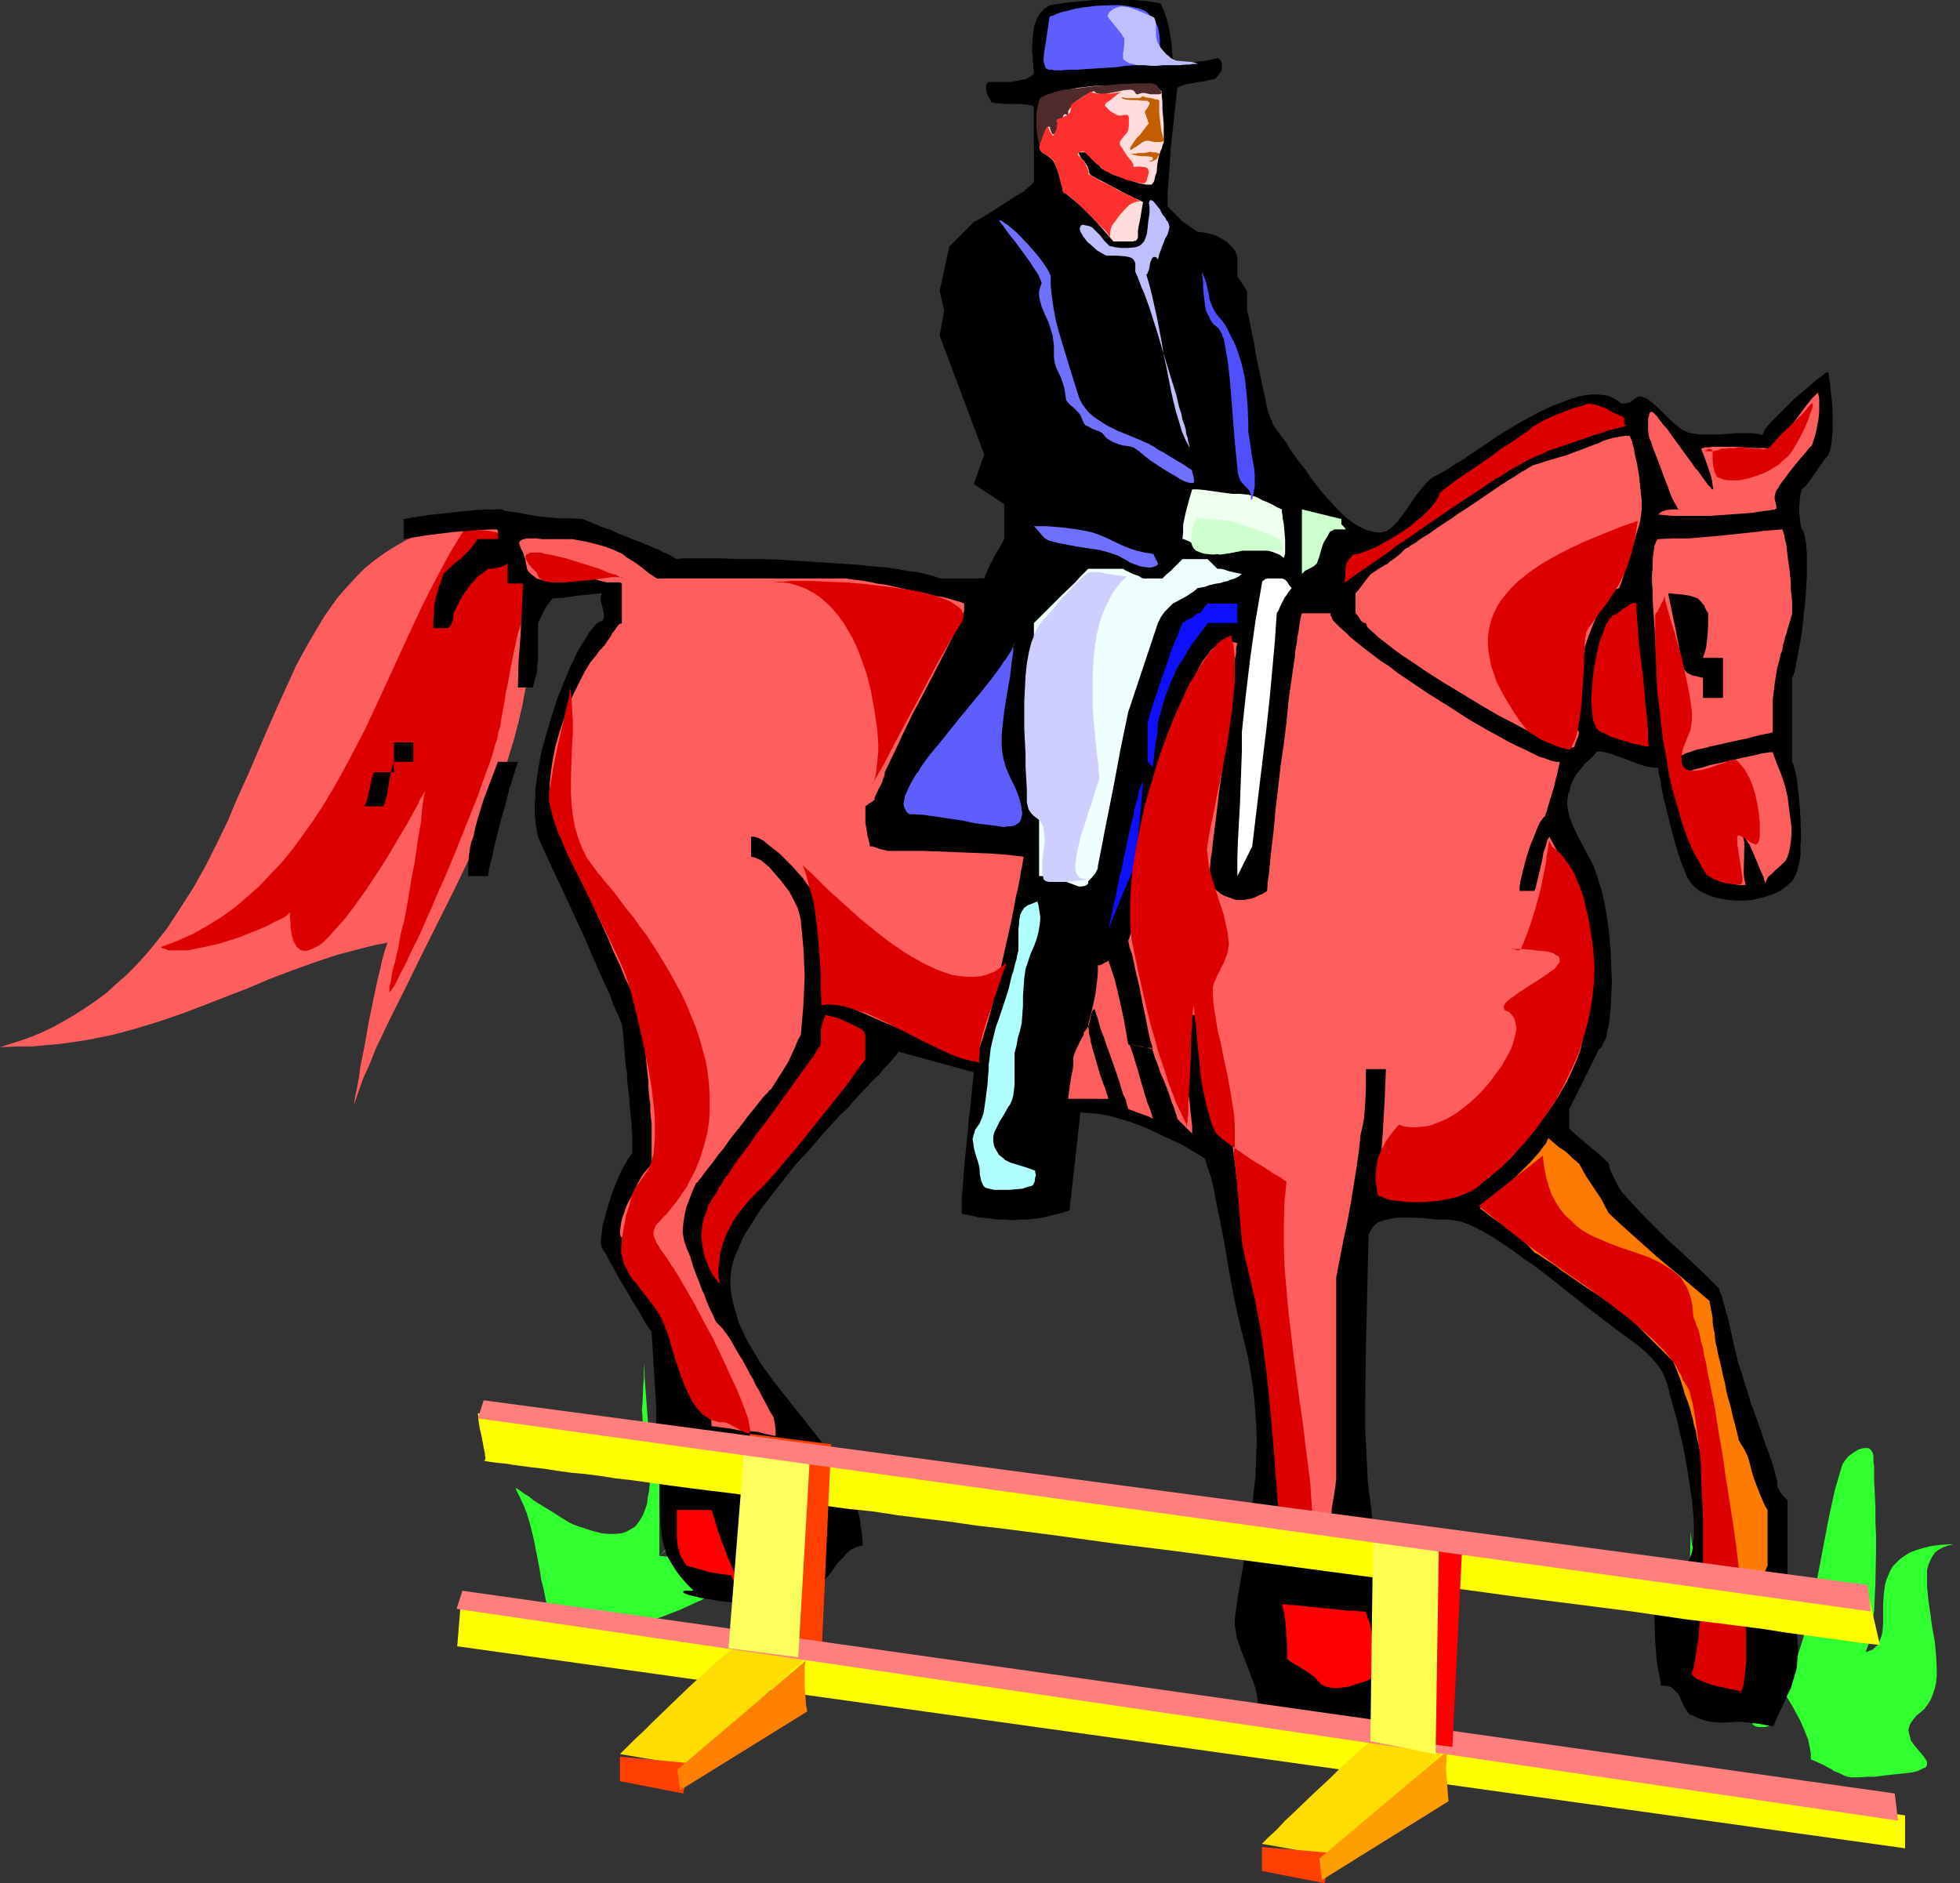 <?xml version="1.0" encoding="UTF-8" standalone="no"?>
<svg
   version="1.0"
   width="129.766mm"
   height="124.694mm"
   id="svg71"
   sodipodi:docname="Equestrian 16.wmf"
   xmlns:inkscape="http://www.inkscape.org/namespaces/inkscape"
   xmlns:sodipodi="http://sodipodi.sourceforge.net/DTD/sodipodi-0.dtd"
   xmlns="http://www.w3.org/2000/svg"
   xmlns:svg="http://www.w3.org/2000/svg">
  <rect width="100%" height="100%" fill="#333333" stroke="none"/>
  <sodipodi:namedview
     id="namedview71"
     pagecolor="#ffffff"
     bordercolor="#000000"
     borderopacity="0.25"
     inkscape:showpageshadow="2"
     inkscape:pageopacity="0.0"
     inkscape:pagecheckerboard="0"
     inkscape:deskcolor="#d1d1d1"
     inkscape:document-units="mm" />
  <defs
     id="defs1">
    <pattern
       id="WMFhbasepattern"
       patternUnits="userSpaceOnUse"
       width="6"
       height="6"
       x="0"
       y="0" />
  </defs>
  <path
     style="fill:#ff5e5e;fill-opacity:1;fill-rule:evenodd;stroke:none"
     d="m 123.301,130.383 -3.07,0.162 -3.07,0.162 -2.909,0.485 -2.747,0.485 -2.747,0.646 -2.424,0.808 -2.424,0.969 -2.424,1.131 -2.262,1.293 -2.101,1.293 -2.101,1.454 -1.939,1.454 -1.939,1.616 -1.778,1.777 -1.778,1.939 -1.778,1.939 -1.616,1.939 -3.07,4.362 -1.454,2.423 -2.747,4.685 -2.747,5.009 -2.424,5.332 -2.424,5.332 -2.424,5.493 -2.424,5.655 -2.424,5.655 -2.586,5.655 -2.424,5.816 -2.747,5.655 -2.747,5.493 -3.07,5.493 -3.394,5.332 -3.394,5.17 -1.939,2.423 -1.939,2.423 -1.939,2.262 -2.101,2.262 -2.262,2.262 -2.424,2.1 -2.262,2.1 -2.586,1.939 -2.586,1.777 -2.747,1.777 -2.747,1.616 -2.909,1.616 -3.07,1.454 L 6.949,259.796 3.555,260.927 0,262.058 4.04,261.896 h 3.717 l 3.555,-0.323 3.717,-0.323 3.394,-0.485 3.232,-0.485 3.232,-0.646 3.232,-0.646 3.07,-0.808 2.909,-0.808 5.818,-1.777 5.656,-1.939 5.494,-2.1 10.827,-4.201 5.333,-2.262 5.494,-2.1 5.818,-2.1 5.818,-1.939 3.07,-0.808 3.07,-0.808 3.232,-0.808 3.232,-0.646 -0.646,1.939 -0.646,2.262 -0.485,2.262 -0.646,2.585 -1.131,5.332 -1.131,5.493 -0.97,5.655 -1.131,5.493 -0.323,2.585 -0.485,2.585 -0.485,2.262 -0.323,2.262 1.131,-3.393 1.293,-3.554 1.616,-3.554 1.454,-3.716 1.778,-3.716 1.778,-3.716 3.878,-7.755 3.878,-7.917 4.04,-8.078 4.04,-8.078 4.04,-8.401 3.555,-8.401 1.778,-4.362 1.616,-4.201 1.616,-4.201 1.293,-4.362 1.293,-4.201 1.131,-4.362 0.97,-4.201 0.808,-4.362 0.646,-4.201 0.323,-4.362 0.162,-4.201 v -4.201 l -0.323,-4.201 -0.485,-4.362 -0.646,-2.1 -0.646,-2.1 -1.131,-1.939 -1.131,-1.777 -1.293,-1.939 -1.293,-1.939 -1.293,-2.1 z"
     id="path1" />
  <path
     style="fill:#dd0000;fill-opacity:1;fill-rule:evenodd;stroke:none"
     d="m 152.712,145.085 -2.909,-1.454 -1.454,-0.646 -1.454,-0.808 -2.747,-1.293 -2.586,-1.293 -2.747,-1.293 -2.424,-1.131 -2.424,-0.969 -2.586,-0.969 -3.878,-1.131 -3.717,-0.969 -1.939,-0.323 -1.778,-0.162 -1.939,-0.162 h -1.939 l -1.778,2.908 -1.778,2.908 -1.778,3.231 -1.778,3.393 -1.778,3.393 -1.778,3.554 -3.394,7.27 -3.555,7.755 -3.555,7.755 -3.717,7.917 -4.04,7.755 -2.101,3.878 -2.101,3.716 -2.262,3.716 -2.424,3.716 -2.424,3.393 -2.586,3.554 -2.586,3.231 -2.909,3.07 -2.909,3.07 -3.07,2.747 -3.232,2.747 -3.394,2.423 -3.394,2.1 -3.717,2.1 -4.04,1.777 -3.878,1.454 0.485,0.323 0.646,0.162 0.808,0.323 h 0.808 1.939 2.101 l 2.424,-0.485 2.424,-0.485 2.747,-0.646 2.586,-0.808 2.586,-0.808 2.424,-0.969 2.424,-0.969 2.262,-0.969 1.778,-0.969 1.778,-0.808 0.646,-0.323 0.646,-0.485 0.485,-0.485 0.323,-0.323 v 1.454 l 0.162,1.293 v 1.131 l 0.162,0.969 0.162,0.969 0.485,1.616 0.323,0.485 0.323,0.646 0.323,0.323 0.485,0.323 0.323,0.323 h 0.485 l 0.485,0.162 0.97,-0.162 1.131,-0.485 1.293,-0.646 1.293,-0.969 1.293,-1.293 1.293,-1.454 1.454,-1.616 1.454,-1.616 1.454,-1.939 3.07,-4.201 2.909,-4.362 2.909,-4.524 2.586,-4.362 1.131,-1.939 1.293,-2.1 0.97,-1.777 0.97,-1.777 0.808,-1.454 0.646,-1.454 0.646,-0.969 0.485,-0.969 -0.646,3.878 -0.323,3.878 -0.646,3.554 -0.485,3.393 -0.485,3.393 -0.646,3.07 -0.485,3.07 -0.485,2.908 -0.485,2.747 -0.485,2.585 -0.646,2.262 -0.485,2.262 -0.323,2.1 -0.485,1.939 -0.323,1.616 -0.485,1.616 -0.323,1.454 -0.162,1.131 -0.162,1.131 -0.323,0.808 v 0.646 0.808 0.162 l 0.162,-0.162 0.162,-0.162 0.323,-0.485 0.485,-0.646 0.485,-0.808 0.485,-1.131 0.646,-1.293 0.808,-1.454 0.323,-0.646 0.485,-0.969 0.485,-1.131 0.646,-1.293 0.646,-1.454 0.808,-1.454 0.808,-1.777 0.808,-1.777 0.808,-1.939 0.97,-2.1 1.778,-4.201 2.101,-4.685 1.939,-4.685 3.878,-9.694 1.939,-4.847 1.616,-4.524 0.808,-2.262 0.808,-2.1 0.646,-2.1 0.485,-1.777 0.646,-1.939 0.323,-1.777 0.485,-1.454 0.162,-1.454 0.646,-3.393 0.485,-3.231 0.646,-2.908 0.485,-2.908 0.485,-2.423 0.485,-2.423 0.485,-2.262 0.485,-2.1 0.646,-1.939 0.485,-1.616 0.646,-1.616 0.646,-1.616 0.646,-1.293 0.97,-1.293 0.808,-0.969 0.97,-1.131 0.97,-0.485 0.97,-0.485 0.97,-0.162 1.131,-0.162 2.101,-0.323 2.262,0.162 h 1.131 1.293 l 2.101,0.162 2.262,-0.162 1.131,-0.162 z m -21.331,-9.855 -0.485,0.646 -0.485,0.485 -0.485,0.485 -0.162,0.485 -0.162,0.485 v 0.485 l 0.162,0.485 0.162,0.485 0.646,0.969 0.97,0.808 1.131,0.808 1.616,0.808 1.616,0.646 1.778,0.485 1.939,0.646 1.939,0.485 4.04,0.808 1.778,0.162 1.939,0.162 1.616,0.162 h 1.616 l 1.293,-0.162 0.97,-0.162 0.646,-0.323 0.323,-0.162 0.162,-0.162 v -0.162 l -0.162,-0.323 v -0.323 l -0.323,-0.323 -0.485,-0.323 -0.485,-0.323 -0.646,-0.323 -0.808,-0.485 -0.97,-0.485 -0.97,-0.485 -1.131,-0.485 -1.454,-0.485 -1.616,-0.646 -1.616,-0.485 -1.778,-0.646 -2.101,-0.646 -2.262,-0.808 -2.424,-0.646 -2.424,-0.808 z"
     id="path2" />
  <path
     style="fill:#30ff30;fill-opacity:1;fill-rule:evenodd;stroke:none"
     d="m 138.814,409.405 -0.97,-3.231 -0.646,-3.07 -0.646,-2.747 -0.485,-2.585 -0.646,-2.423 -0.323,-2.262 -0.808,-4.201 -0.808,-4.039 -0.97,-3.878 -0.646,-2.1 -0.808,-2.1 -0.97,-2.1 -1.131,-2.262 0.485,0.162 0.485,0.323 0.646,0.485 0.97,0.646 0.808,0.485 0.97,0.808 2.262,1.454 2.424,1.454 2.262,1.454 2.101,1.293 0.97,0.485 0.808,0.323 2.424,0.808 2.101,0.646 1.939,0.485 1.778,0.162 h 1.454 l 1.616,-0.162 1.131,-0.323 1.131,-0.646 1.131,-0.646 0.808,-0.969 0.646,-0.969 0.646,-1.131 0.485,-1.293 0.485,-1.454 0.162,-1.454 0.323,-1.616 0.162,-1.777 0.162,-1.777 v -3.878 l -0.323,-4.039 -0.162,-4.362 -0.323,-4.362 -0.323,-4.362 -0.323,-4.362 v -4.362 1.293 l -0.162,1.777 v 1.777 l -0.162,1.939 -0.162,4.201 -0.162,1.939 0.162,1.939 v 1.616 l 0.162,1.293 0.162,0.646 0.162,0.323 0.323,0.323 0.162,0.323 h 0.162 0.323 l 0.323,-0.323 0.485,-0.323 0.323,-0.646 0.646,-0.646 0.485,-0.969 0.485,-1.131 v 34.09 l 1.454,-1.293 1.293,-1.454 1.131,-1.293 0.808,-1.131 0.808,-1.293 0.808,-1.454 0.646,-1.616 0.646,-1.777 -0.808,1.616 -0.808,1.616 -1.939,3.07 -0.97,1.454 -1.131,1.454 -0.97,1.131 -0.97,0.969 1.778,0.162 1.778,0.162 1.778,0.162 1.616,0.485 1.778,0.485 1.454,0.646 1.454,0.485 1.131,0.808 0.97,0.808 0.646,0.969 0.323,0.969 v 0.485 l -0.162,0.485 -0.162,0.485 -0.323,0.485 -0.323,0.646 -0.646,0.485 -0.646,0.485 -0.808,0.646 -0.97,0.646 -1.131,0.485 -4.202,1.939 -4.525,1.777 -4.525,1.454 -4.686,1.293 -4.525,0.969 -4.525,0.646 -4.525,0.485 z"
     id="path3" />
  <path
     style="fill:#30ff30;fill-opacity:1;fill-rule:evenodd;stroke:none"
     d="m 453.126,440.264 v -1.454 l -0.323,-1.777 -0.323,-1.616 -0.646,-1.616 -0.646,-1.616 -0.808,-1.777 -1.939,-3.554 -2.262,-3.716 -2.586,-3.716 -2.586,-3.716 -2.909,-3.716 -2.747,-3.878 -2.747,-3.878 -2.586,-3.716 -2.262,-3.554 -1.939,-3.554 -0.646,-1.777 -0.808,-1.777 -0.485,-1.616 -0.485,-1.616 -0.162,-1.616 -0.162,-1.616 -0.162,6.139 -0.162,6.301 -0.162,3.231 v 3.07 l 0.162,3.07 0.323,3.07 0.162,0.646 0.485,0.646 0.485,0.646 0.646,0.485 0.97,0.485 0.808,0.485 0.808,0.323 0.97,0.162 0.97,0.162 h 0.97 l 0.97,-0.162 0.808,-0.162 0.808,-0.162 0.646,-0.485 0.646,-0.646 0.323,-0.646 1.131,-3.231 0.808,-3.393 0.646,-3.554 0.646,-3.554 0.323,-3.716 0.162,-3.716 v -3.716 -3.554 2.908 2.908 l -0.323,6.139 -0.323,6.463 -0.323,6.301 -0.162,6.463 v 6.139 l 0.323,6.139 0.485,3.07 0.323,2.747 0.162,0.323 0.162,0.323 0.646,0.485 0.808,0.162 h 0.97 0.808 l 0.97,-0.323 0.808,-0.323 0.485,-0.646 0.646,-1.293 0.485,-1.454 0.808,-2.908 0.808,-2.908 0.485,-1.454 0.485,-1.293 1.293,-3.231 1.131,-3.231 0.97,-3.07 0.97,-3.393 1.616,-6.624 1.293,-6.786 2.586,-13.571 1.454,-6.624 0.97,-3.393 0.97,-3.231 0.323,-0.485 0.323,-0.485 0.808,-0.969 1.293,-0.969 1.293,-0.808 0.646,-0.162 0.646,-0.162 h 0.646 0.485 l 0.485,0.323 0.323,0.323 0.323,0.646 0.162,0.808 v 0.646 0.808 l 0.162,0.969 v 1.131 1.293 1.293 l 0.162,3.07 0.162,3.393 v 3.554 l 0.162,3.716 v 4.039 l -0.162,7.594 -0.162,3.716 -0.162,3.554 -0.323,1.616 -0.162,1.454 -0.162,1.616 -0.323,1.293 -0.162,1.131 -0.323,1.293 -0.323,0.808 -0.323,0.969 0.97,-0.323 0.808,-0.323 0.646,-0.646 0.646,-0.485 0.323,-0.808 0.323,-0.808 0.323,-0.969 0.162,-0.808 0.162,-2.1 v -2.423 -2.423 l 0.162,-2.423 0.323,-2.423 0.323,-1.131 0.485,-1.131 0.485,-1.131 0.646,-1.131 0.808,-0.808 0.97,-0.969 1.131,-0.808 1.293,-0.808 1.616,-0.646 1.616,-0.485 1.939,-0.485 2.262,-0.323 2.424,-0.162 h 2.747 -1.616 l -1.454,0.323 -1.293,0.485 -1.131,0.646 -0.808,0.646 -0.646,0.969 -0.485,0.969 -0.485,1.131 -0.323,1.293 v 1.293 1.454 1.454 l 0.323,3.231 0.485,3.393 0.485,3.554 0.646,3.554 0.323,3.554 0.162,3.231 v 1.777 l -0.162,1.616 -0.323,1.454 -0.485,1.454 -0.485,1.293 -0.808,1.293 -0.808,1.131 -1.131,0.969 -0.97,0.808 -0.646,0.808 -0.485,0.646 -0.485,0.808 -0.162,0.646 -0.162,0.646 0.162,0.646 0.162,0.646 0.323,1.293 0.808,1.131 0.808,0.969 0.97,1.131 0.646,0.808 0.646,0.969 0.162,0.323 v 0.323 0.323 l -0.162,0.485 -0.323,0.323 -0.485,0.162 -0.646,0.323 -0.646,0.323 -1.131,0.323 -1.131,0.162 -1.293,0.162 -1.778,0.162 -1.454,0.162 -1.454,0.162 -1.131,0.162 -1.293,0.162 h -0.97 -0.97 l -1.778,0.162 h -1.293 -1.131 l -0.97,-0.162 -0.808,-0.323 -1.293,-0.646 -0.808,-0.323 -0.485,-0.162 -0.323,-0.323 -0.97,-0.485 -1.131,-0.646 -1.454,-0.646 z"
     id="path4" />
  <path
     style="fill:#ffff00;fill-opacity:1;fill-rule:evenodd;stroke:none"
     d="m 115.221,402.134 h 0.162 l 0.485,0.162 0.808,0.162 1.293,0.162 1.454,0.162 1.778,0.323 2.101,0.323 2.424,0.323 2.747,0.485 2.909,0.485 3.232,0.485 3.555,0.485 3.717,0.485 4.04,0.646 4.202,0.646 4.525,0.646 4.686,0.646 5.01,0.808 5.01,0.646 5.333,0.808 5.494,0.808 5.656,0.808 5.979,0.808 5.979,0.969 6.141,0.808 6.302,0.969 6.464,0.969 6.464,0.808 6.787,0.969 6.787,1.131 6.949,0.969 7.11,0.969 14.221,2.1 14.544,2.1 14.706,2.1 15.029,2.1 30.058,4.362 15.029,2.1 14.867,2.1 14.867,2.1 14.382,2.1 14.221,2.1 6.949,0.969 6.787,0.808 6.787,0.969 6.626,0.969 6.464,0.969 6.464,0.969 6.141,0.808 5.979,0.808 5.979,0.969 5.818,0.808 v 8.24 L 114.413,411.99 Z"
     id="path5" />
  <path
     style="fill:#ffdd00;fill-opacity:1;fill-rule:evenodd;stroke:none"
     d="m 183.739,412.474 h -0.162 l -0.323,0.162 -0.323,0.323 -0.485,0.323 -0.485,0.485 -0.646,0.323 -0.646,0.646 -0.808,0.646 -1.616,1.454 -1.778,1.777 -2.101,1.777 -2.101,1.939 -4.525,4.362 -4.525,4.362 -2.262,2.262 -2.101,1.939 -1.939,1.939 -1.778,1.777 17.291,2.908 30.219,-27.951 z"
     id="path6" />
  <path
     style="fill:#ff3f00;fill-opacity:1;fill-rule:evenodd;stroke:none"
     d="m 155.136,445.757 15.837,3.07 1.454,-7.594 -17.291,-1.616 z"
     id="path7" />
  <path
     style="fill:#ff7f00;fill-opacity:1;fill-rule:evenodd;stroke:none"
     d="m 202.646,414.736 -0.323,0.162 -0.323,0.323 -0.323,0.485 -0.162,0.485 -0.162,0.808 v 0.969 1.939 2.1 l 0.162,2.262 0.162,2.262 0.323,1.777 -31.835,19.711 -0.646,-5.17 z"
     id="path8" />
  <path
     style="fill:#ffdd00;fill-opacity:1;fill-rule:evenodd;stroke:none"
     d="m 344.369,434.932 h -0.162 l -0.323,0.162 -0.323,0.323 -0.485,0.323 -1.131,0.808 -0.646,0.646 -0.808,0.646 -1.616,1.454 -1.778,1.616 -2.101,1.939 -2.101,2.1 -4.525,4.201 -4.525,4.362 -2.262,2.1 -2.101,2.262 -1.939,1.777 -1.778,1.777 17.291,3.07 30.219,-27.951 z"
     id="path9" />
  <path
     style="fill:#ff3f00;fill-opacity:1;fill-rule:evenodd;stroke:none"
     d="m 315.766,468.214 15.675,3.07 1.616,-7.594 -17.291,-1.454 z"
     id="path10" />
  <path
     style="fill:#ff9e00;fill-opacity:1;fill-rule:evenodd;stroke:none"
     d="m 363.276,437.194 -0.323,0.162 -0.323,0.323 -0.323,0.485 -0.162,0.485 -0.162,0.808 v 0.969 l -0.162,1.939 0.162,2.1 0.162,2.262 0.162,2.262 0.162,1.777 -31.674,19.711 -0.646,-5.332 z"
     id="path11" />
  <path
     style="fill:#000000;fill-opacity:1;fill-rule:evenodd;stroke:none"
     d="m 447.308,396.641 0.485,1.939 0.323,1.939 0.323,1.616 0.323,1.777 0.323,1.616 0.323,1.454 0.162,1.293 0.162,1.293 0.162,2.423 v 2.1 l -0.162,1.777 -0.162,1.777 -0.485,1.616 -0.485,1.616 -0.485,1.616 -0.808,1.616 -0.808,1.777 -0.808,1.777 -0.97,2.1 -0.97,2.262 -1.939,-0.323 -1.616,-0.323 -1.616,-0.162 -1.454,-0.162 -1.454,-0.162 h -1.293 l -2.262,0.162 h -2.101 l -1.939,-0.162 -1.939,-0.485 -0.97,-0.323 -0.97,-0.485 -0.646,-0.323 -0.646,-0.162 -0.485,-0.485 -0.323,-0.485 -0.808,-1.293 -0.323,-0.808 -0.323,-0.646 -0.646,-1.454 -0.485,-0.485 -0.646,-0.646 -0.485,-0.485 -0.808,-0.323 -0.808,-0.162 h -1.131 l -0.162,-1.293 -0.323,-1.616 -0.323,-1.777 -0.323,-2.1 -0.162,-2.262 -0.162,-2.1 -0.162,-4.685 v -2.262 l 0.162,-2.262 0.162,-1.939 0.323,-1.939 0.646,-1.616 0.646,-1.293 0.97,-1.131 0.323,-0.323 0.646,-0.323 0.485,-0.162 0.485,-0.162 0.323,-0.162 1.616,-0.646 0.808,-0.485 0.646,-0.485 0.485,-0.646 0.323,-0.808 0.323,-0.969 0.162,-1.131 0.162,-1.293 0.162,-1.293 v -2.908 l -0.162,-3.07 -0.323,-3.231 -0.485,-3.393 -1.131,-6.947 -0.646,-3.393 -0.808,-3.231 -0.646,-3.07 -0.808,-2.747 -0.646,-2.423 -0.323,-1.131 -0.323,-1.131 -0.162,-0.808 -0.162,-0.808 -0.323,-0.646 -0.162,-0.485 -0.323,-0.969 -0.485,-0.969 -1.293,-1.939 -1.454,-1.616 -1.616,-1.616 -1.939,-1.616 -1.939,-1.454 -4.202,-3.07 -3.555,-2.747 -3.394,-2.585 -3.232,-2.585 -3.07,-2.423 -3.07,-2.423 -2.909,-2.262 -2.909,-1.939 -2.586,-1.939 -2.586,-1.777 -2.424,-1.616 -2.262,-1.293 -2.101,-1.131 -2.101,-0.969 -1.939,-0.646 -1.778,-0.323 -1.616,-0.162 h -1.131 -1.293 l -1.454,-0.162 -1.616,-0.162 -3.232,-0.162 h -3.232 l -1.454,0.162 -1.454,0.323 -1.293,0.323 -1.131,0.485 -0.97,0.808 -0.646,0.969 -0.323,0.646 -0.323,0.646 v 0.646 0.646 l -0.162,6.624 -0.162,6.624 -0.323,13.571 -0.162,13.733 v 6.786 l 0.323,6.624 0.323,6.624 0.808,6.301 0.323,3.07 0.485,3.07 0.646,2.908 0.808,2.908 0.808,2.747 0.808,2.747 0.97,2.747 1.131,2.585 1.293,2.423 1.293,2.423 1.454,2.262 1.616,2.1 0.808,1.131 0.646,0.969 0.485,0.969 0.323,1.131 0.162,0.969 0.162,0.969 0.162,0.969 -0.323,1.939 -0.323,0.969 -0.808,1.777 -1.131,1.616 -1.293,1.616 -1.616,1.454 -1.616,1.293 -1.939,1.293 -1.778,0.969 -1.939,0.969 -1.939,0.646 -1.778,0.646 -1.616,0.323 h -1.939 -1.939 l -1.616,-0.162 -1.616,-0.162 -2.909,-0.485 -2.586,-0.485 -1.293,-0.323 -1.293,-0.162 -2.747,-0.646 -1.454,-0.162 -1.616,-0.323 -1.616,-0.162 -1.778,-0.323 -0.162,-1.939 -0.162,-1.777 -0.323,-1.616 -0.485,-1.616 -1.131,-3.07 -1.131,-2.908 -1.131,-2.908 -0.97,-2.908 -0.162,-1.293 -0.323,-1.454 v -1.454 l 0.162,-1.616 0.646,-4.524 1.454,-8.563 0.646,-4.362 1.293,-8.401 0.485,-4.201 0.485,-4.201 0.162,-4.362 0.162,-4.524 -0.162,-4.524 -0.323,-4.685 -0.485,-4.685 -0.808,-5.008 -0.485,-2.585 -0.646,-2.585 -0.646,-2.585 -0.646,-2.747 -0.485,-1.939 -0.485,-2.262 -0.485,-2.262 -0.485,-2.585 -0.485,-2.585 -0.485,-2.747 -0.97,-5.816 -1.131,-5.816 -1.131,-5.493 -0.485,-2.747 -0.646,-2.585 -0.808,-2.262 -0.646,-2.262 -1.454,-0.969 -1.616,-0.969 -1.616,-0.969 -1.778,-0.969 -3.878,-1.777 -4.04,-1.939 -4.202,-1.616 -4.363,-1.293 -2.101,-0.485 -2.101,-0.323 -2.101,-0.162 -1.939,-0.162 -2.747,24.558 -2.101,0.646 -1.293,0.323 -1.293,0.323 -1.293,0.323 -1.454,0.323 -1.616,0.162 -1.616,0.162 h -1.778 l -1.778,0.162 -1.939,-0.162 h -1.939 l -2.101,-0.323 -2.262,-0.162 -2.101,-0.485 -2.424,-0.485 v -3.393 l 0.162,-1.939 0.162,-1.939 0.162,-2.262 0.162,-2.262 0.485,-4.524 0.485,-4.847 0.162,-2.423 0.323,-2.423 0.485,-4.847 0.485,-4.524 -18.907,-5.17 -0.323,0.646 -0.646,0.646 -0.646,0.808 -0.97,1.131 -1.131,1.131 -1.131,1.454 -1.454,1.293 -1.454,1.616 -1.616,1.616 -1.616,1.777 -1.616,1.939 -1.939,1.777 -3.717,4.039 -3.717,4.362 -3.878,4.201 -3.555,4.524 -3.394,4.362 -1.616,2.1 -1.454,2.262 -1.293,2.1 -1.293,1.939 -0.97,2.1 -0.808,1.939 -0.808,1.777 -0.485,1.777 -0.323,1.616 -0.162,1.616 v 2.423 l 0.323,2.262 0.485,2.262 0.646,2.1 0.646,2.262 0.97,2.1 0.97,2.1 1.131,1.939 2.424,4.039 2.909,4.039 2.909,3.716 3.07,3.878 3.07,3.878 3.07,3.878 2.747,4.039 1.293,1.939 1.293,2.1 1.131,2.1 0.97,2.262 0.808,2.1 0.808,2.262 0.646,2.262 0.323,2.262 0.323,2.423 0.162,2.423 -1.454,0.323 -1.454,0.646 -1.131,0.969 -0.97,1.131 -1.131,1.131 -0.97,1.293 -0.97,1.454 -2.262,2.585 -1.131,1.454 -1.454,1.131 -1.454,0.969 -1.778,0.808 -1.939,0.485 -1.131,0.323 h -1.131 -1.131 -1.293 -2.424 -2.424 l -4.686,-0.485 -2.262,-0.162 -2.101,-0.323 -2.101,-0.323 -1.778,-0.323 -1.454,-0.323 -1.293,-0.323 -0.97,-0.323 -0.323,-0.162 -0.323,-0.162 v -0.162 0 -0.162 l 0.323,-0.162 h 0.323 0.485 0.646 0.808 l -1.616,-1.616 -1.293,-1.454 -1.131,-1.454 -0.97,-1.454 -0.808,-1.293 -0.808,-1.454 -0.485,-1.454 -0.485,-1.616 -0.323,-1.616 -0.162,-1.777 -0.323,-1.939 v -2.1 l -0.162,-2.262 v -8.24 l -0.323,-1.777 -0.323,-1.777 -0.162,-3.554 v -6.463 -2.908 l -0.162,-2.747 -0.323,-5.17 -0.323,-5.17 -0.162,-2.747 -0.162,-2.747 v -0.162 l -0.323,-0.162 -0.485,-0.808 -0.646,-0.969 -0.808,-1.293 -0.808,-1.616 -0.97,-1.454 -2.101,-3.554 -2.101,-3.554 -0.97,-1.777 -0.808,-1.454 -0.808,-1.454 -0.646,-1.293 -0.646,-0.808 -0.162,-0.485 -0.162,-0.162 -0.162,-0.646 -0.162,-0.969 0.162,-1.131 0.162,-1.293 0.162,-1.616 0.485,-1.616 0.485,-1.777 0.485,-1.777 1.293,-3.878 1.454,-3.554 0.808,-1.616 0.808,-1.454 0.808,-1.293 0.808,-1.131 v -1.939 -1.939 -0.969 l -0.162,-1.131 v -1.131 l -0.162,-1.454 -0.162,-1.616 -0.162,-1.939 -0.162,-2.262 -0.162,-1.131 -0.162,-1.454 -0.162,-1.454 v -1.616 l -0.323,-1.616 -0.162,-1.939 -0.162,-1.939 -0.162,-1.939 -0.162,-2.262 -0.323,-2.423 -0.97,-2.423 -1.131,-2.423 -0.97,-2.747 -1.293,-2.747 -2.586,-5.816 -2.586,-5.978 -5.818,-12.602 -2.909,-6.139 -2.747,-6.139 -0.323,-1.777 -0.323,-1.939 -0.162,-1.939 v -2.1 l 0.162,-2.1 v -2.1 l 0.323,-2.262 0.323,-2.262 0.808,-4.524 1.293,-4.685 1.293,-4.362 1.454,-4.524 1.616,-4.039 1.616,-3.878 0.808,-1.616 0.808,-1.777 0.808,-1.454 0.808,-1.293 0.808,-1.293 0.646,-1.131 0.808,-0.969 0.646,-0.808 0.485,-0.485 0.646,-0.485 0.485,-0.162 h 0.323 l 0.323,-0.808 v -0.969 l -0.323,-1.616 -0.485,-1.777 v -0.808 l 0.323,-0.969 -1.778,0.162 -1.616,0.162 -3.07,0.323 -3.07,0.485 -2.747,0.162 -0.485,0.485 -0.485,0.646 -0.97,1.454 -1.778,3.554 v 7.27 1.131 1.131 l -0.162,0.969 v 0.808 l -0.162,1.293 -0.323,1.131 -0.323,1.131 -0.323,1.293 h -3.717 l 0.162,-6.463 0.485,-6.463 0.323,-6.624 0.323,-6.463 h -3.878 v -5.009 l -0.808,0.485 -0.808,0.323 -0.646,0.162 -0.646,0.162 -0.97,0.162 h -0.97 l -1.131,0.969 -1.454,0.969 -1.293,1.454 -0.646,0.646 -0.485,0.808 -0.485,0.646 -0.485,0.646 -0.97,1.454 -0.808,1.777 -0.97,1.777 v 0.969 l -0.162,0.969 -0.323,0.808 -0.323,0.485 -0.485,0.485 h -3.717 v -1.939 l 0.162,-1.777 v -1.293 l 0.162,-1.293 0.323,-1.293 0.485,-1.616 0.162,-0.969 0.485,-0.969 0.323,-1.131 0.485,-1.293 0.97,-0.969 2.101,-1.939 1.293,-0.969 2.262,-2.262 0.97,-1.293 0.97,-1.293 h 5.01 v -7.432 l 2.424,0.485 2.424,0.323 2.586,0.485 2.747,0.485 5.333,0.485 h 2.909 l 2.747,0.162 1.616,0.646 1.616,0.646 1.454,0.646 1.454,0.485 1.293,0.485 1.293,0.646 2.101,0.808 1.939,0.808 1.454,0.485 1.454,0.646 1.293,0.485 0.97,0.485 0.97,0.323 1.454,0.808 1.616,0.646 0.646,0.485 0.97,0.485 1.454,-0.162 h 1.616 1.778 5.979 l 4.686,0.162 h 4.848 l 5.01,0.162 10.342,0.646 5.01,0.323 4.848,0.323 4.525,0.485 2.262,0.162 2.101,0.323 1.939,0.323 1.778,0.323 1.778,0.162 1.454,0.323 1.293,0.323 1.293,0.323 0.97,0.323 0.808,0.323 h 11.15 l 1.131,-2.747 1.293,-2.585 1.454,-2.423 0.646,-1.131 0.485,-0.969 v -7.432 -1.293 l -7.595,-5.008 2.586,-7.432 -11.15,-29.728 1.131,-6.301 -1.131,-4.847 2.424,-11.148 6.141,-6.139 1.778,-0.969 1.616,-0.969 5.818,-3.716 1.454,-0.969 1.778,-0.969 h 0.162 v -0.162 l 0.323,-0.323 0.323,-0.323 0.808,-0.646 0.97,-0.969 V 26.82 l -0.162,-0.162 -0.323,-0.323 h -0.485 l -0.646,-0.162 h -0.646 l -0.97,-0.162 h -1.778 -1.939 l -1.616,-0.162 h -0.808 l -0.646,-0.162 h -0.323 l -0.323,-0.162 -0.323,-0.646 -0.485,-0.808 -0.323,-0.808 -0.162,-0.969 v -0.808 l 0.162,-0.485 0.323,-0.485 h 0.323 0.162 1.454 1.778 1.939 l 1.778,-0.323 1.616,-0.323 0.646,-0.162 0.485,-0.323 0.646,-0.323 0.323,-0.323 0.323,-0.323 v -0.323 -0.485 l -0.162,-0.646 v -0.808 l -0.162,-1.131 v -1.131 l -0.162,-1.293 0.162,-2.908 0.162,-1.454 0.162,-1.454 0.485,-1.454 0.485,-1.131 0.808,-1.131 0.808,-0.808 1.131,-0.808 0.485,-0.162 0.808,-0.162 3.232,-0.485 3.394,-0.323 L 273.75,0 h 3.394 3.394 3.394 l 3.232,0.323 3.232,0.485 0.808,1.777 0.646,1.777 0.485,1.777 0.323,1.616 0.485,3.231 0.323,3.554 0.323,0.323 0.485,0.162 0.485,0.323 h 0.646 l 1.616,0.162 h 1.616 l 1.778,-0.162 1.454,-0.162 1.454,-0.323 0.485,-0.162 h 0.323 l 0.646,-0.162 0.485,0.323 0.323,0.485 0.162,0.646 v 0.808 l -0.162,0.969 -0.646,0.969 -0.808,0.969 -1.454,0.323 -1.293,0.323 -1.616,0.162 -1.293,0.323 -1.293,0.162 -1.131,0.323 -0.808,0.323 -0.646,0.323 -0.808,7.432 -0.808,7.432 -0.485,7.432 -0.323,3.878 v 3.554 l 1.293,1.293 0.97,0.969 0.808,0.808 0.646,0.646 1.616,1.131 0.97,0.646 0.485,0.323 0.646,0.485 1.454,0.162 1.616,0.323 1.616,0.485 1.454,0.808 1.293,0.808 1.131,1.131 0.485,0.485 0.485,0.646 0.162,0.646 0.323,0.646 v 5.009 l 2.424,3.716 v 4.847 l 0.323,1.131 0.323,1.454 0.323,1.777 0.323,1.777 0.485,2.1 0.323,2.262 0.97,4.685 0.97,4.524 0.485,2.1 0.323,1.939 0.485,1.777 0.485,1.293 0.485,1.131 0.162,0.485 0.162,0.323 2.101,2.908 1.131,1.454 0.808,1.454 1.939,2.747 1.939,2.423 1.616,2.423 1.778,2.262 1.616,1.939 1.616,1.777 1.616,1.777 1.454,1.454 1.616,1.293 1.454,0.969 1.454,0.808 1.616,0.646 1.454,0.323 1.454,0.162 0.97,-0.162 0.808,-0.323 0.97,-0.646 0.808,-0.808 0.97,-0.969 0.808,-1.131 1.778,-2.423 1.616,-2.423 0.97,-1.293 0.808,-0.969 0.808,-0.969 0.808,-0.808 0.646,-0.646 0.808,-0.485 0.646,-0.323 0.97,-0.485 0.808,-0.485 1.131,-0.646 1.131,-0.808 1.293,-0.808 1.454,-0.808 1.293,-0.969 3.232,-2.1 3.232,-2.262 3.394,-2.1 3.555,-2.1 3.555,-1.939 3.717,-1.777 1.778,-0.646 1.616,-0.646 1.778,-0.646 1.616,-0.485 1.616,-0.323 1.454,-0.162 h 1.454 l 1.454,0.162 1.293,0.162 1.131,0.485 1.131,0.646 0.97,0.808 h 0.97 l 0.808,-0.162 0.646,-0.162 0.485,-0.485 0.97,-0.646 0.485,-0.323 h 0.646 l 0.808,0.323 0.808,0.323 1.454,1.131 1.454,1.293 2.909,2.908 1.454,1.293 1.454,1.131 0.808,0.323 0.646,0.323 0.808,0.162 0.97,0.162 1.131,0.162 h 1.293 2.747 l 2.909,-0.162 2.747,-0.162 h 3.717 l 0.97,0.162 0.808,0.162 0.485,0.162 0.162,-0.323 0.162,-0.323 0.323,-0.808 0.808,-0.969 0.97,-1.131 1.293,-1.293 1.293,-1.293 2.747,-2.747 3.07,-2.585 1.293,-1.131 1.293,-1.131 1.131,-0.808 0.808,-0.646 0.646,-0.485 h 0.323 l 0.162,-0.162 v 0.162 l 0.162,0.485 v 0.808 l 0.162,0.808 0.162,1.131 0.162,1.454 0.162,1.454 0.162,1.616 0.162,3.393 v 3.393 l -0.162,1.616 -0.162,1.616 -0.323,1.616 -0.485,1.293 -0.97,1.131 -0.646,0.969 -0.646,0.808 -0.485,0.808 -0.485,0.646 -0.323,0.485 -0.646,0.969 -0.97,1.293 -0.485,0.646 -0.97,0.808 -0.323,1.293 -0.162,1.131 -0.162,2.262 v 1.131 l 0.162,1.293 0.162,1.454 0.323,1.454 0.323,0.323 0.162,0.323 0.162,0.646 0.162,0.646 0.162,0.808 0.162,0.969 v 1.131 l 0.162,0.969 v 5.332 l -0.162,2.908 -0.162,2.908 -0.646,6.139 -0.323,2.908 -0.485,2.747 -0.485,2.585 -0.485,2.423 -0.162,0.969 -0.162,0.808 -0.323,0.969 -0.323,0.646 v 21.003 l 0.162,0.323 0.162,0.323 0.162,0.646 0.162,0.485 0.323,1.454 0.323,1.777 0.162,2.1 0.323,2.1 0.162,2.423 0.162,2.423 0.162,4.847 -0.162,2.262 v 2.262 l -0.323,1.939 -0.485,1.939 -0.323,0.808 -0.323,0.646 -0.323,0.646 -0.323,0.485 -1.293,1.131 -1.454,1.131 -1.616,0.808 -1.778,0.646 -1.778,0.485 -2.101,0.485 -1.939,0.162 h -2.101 l -1.939,-0.162 -1.939,-0.323 -1.939,-0.485 -1.616,-0.646 -1.616,-0.808 -1.293,-0.969 -0.97,-1.131 -0.97,-1.454 -0.646,-1.777 -0.808,-1.939 -1.293,-4.039 -1.131,-4.201 -0.97,-3.878 -0.485,-2.1 -0.485,-1.777 -0.323,-1.616 -0.323,-1.616 -0.162,-1.454 -0.323,-1.131 -0.162,-1.131 -0.162,-0.646 h -0.646 -0.646 l -1.778,-0.323 -1.939,-0.646 -2.101,-0.808 -2.262,-0.808 -2.101,-0.808 -1.939,-0.485 -0.808,-0.162 h -0.97 l -0.808,0.969 -0.485,0.485 -0.485,0.485 -1.293,1.131 -0.97,1.293 -1.131,1.293 -0.808,1.454 -0.646,1.454 -0.323,1.616 -0.323,0.485 v 0.646 l -0.162,0.808 v 0.646 0.808 l 0.162,0.969 0.162,0.969 0.323,1.131 0.808,2.1 1.131,2.423 1.293,2.423 1.454,2.747 0.646,1.131 0.646,1.293 0.485,1.454 0.485,1.454 0.97,3.07 0.808,3.554 0.646,3.716 0.485,3.878 0.323,3.878 0.162,3.878 0.162,3.716 -0.162,3.554 -0.162,3.393 -0.162,1.616 -0.162,1.454 -0.162,1.293 -0.323,1.293 -0.162,1.131 -0.323,0.969 -0.485,0.808 -0.323,0.808 -0.323,0.485 -0.485,0.323 -3.717,7.594 -3.717,7.432 v 4.847 l 0.97,0.969 1.131,0.969 1.131,0.969 1.293,1.131 2.586,2.1 1.454,1.293 1.293,1.293 0.162,0.646 0.162,0.808 0.485,1.131 0.485,0.969 1.131,2.262 0.485,0.808 0.485,0.646 2.747,3.07 2.909,3.07 5.818,5.816 3.07,2.747 3.07,2.908 3.07,2.908 3.232,3.231 0.323,0.323 0.162,0.646 0.323,0.808 0.323,0.969 0.323,1.131 0.323,1.293 0.808,2.747 0.646,2.908 0.323,1.454 0.646,2.908 0.323,1.293 0.323,1.131 0.162,0.969 0.97,2.908 0.808,2.747 0.808,2.423 0.646,2.262 0.808,2.1 0.646,1.777 0.646,1.939 0.646,1.616 0.485,1.616 0.485,1.454 1.131,2.908 0.97,3.07 0.808,3.07 v 0.808 l 0.162,0.808 0.323,0.646 0.323,0.646 0.808,0.969 0.97,0.969 z"
     id="path12" />
  <path
     style="fill:#ff0000;fill-opacity:1;fill-rule:evenodd;stroke:none"
     d="m 330.633,421.522 -0.808,-0.808 -0.646,-0.808 -1.454,-1.131 -0.97,-0.646 -0.485,-0.323 -0.646,-0.323 -0.646,-0.485 -0.97,-0.485 -0.97,-0.646 -0.97,-0.646 v -3.07 l -0.162,-3.231 -0.323,-3.716 -0.323,-1.777 -0.485,-1.939 h 0.808 l 0.97,0.162 h 1.131 l 1.454,0.162 2.909,0.323 3.232,0.323 3.394,0.323 2.909,0.323 h 1.454 l 1.131,0.162 h 0.97 0.97 l 0.162,1.293 0.485,1.293 0.323,1.131 0.485,1.293 0.646,0.808 0.646,0.969 1.293,1.616 1.131,1.454 1.293,0.969 0.485,0.485 0.485,0.323 0.323,0.323 0.323,0.323 -0.323,0.323 -0.646,0.646 -0.808,0.646 -1.131,0.646 -1.131,0.808 -1.293,0.646 -3.07,1.454 -1.616,0.485 -1.454,0.485 -1.616,0.485 -1.454,0.162 -1.454,0.162 -1.293,-0.162 -1.293,-0.323 z"
     id="path13" />
  <path
     style="fill:#ff0000;fill-opacity:1;fill-rule:evenodd;stroke:none"
     d="m 182.931,394.218 -1.293,-0.162 -1.454,-0.162 -2.747,-0.485 -2.747,-0.808 -2.909,-0.808 -0.808,-1.293 -0.646,-1.131 -0.323,-0.969 -0.323,-1.293 -0.162,-0.646 v -0.808 l -0.162,-0.808 v -1.131 -1.131 -4.685 h 8.726 l 0.646,2.1 0.485,1.616 0.485,1.616 0.485,1.293 0.323,1.131 0.485,0.969 0.323,0.969 0.323,0.808 0.485,1.454 0.646,1.293 0.485,1.293 0.485,0.808 0.485,0.969 0.323,0.323 0.485,0.323 0.323,0.162 0.485,0.323 0.808,0.323 0.97,0.162 0.485,0.162 0.646,0.162 0.808,0.162 0.808,0.323 v 0.646 l -0.323,0.323 -0.323,0.323 -0.485,0.162 h -0.485 -0.646 l -1.454,-0.485 -1.293,-0.646 -1.131,-0.969 -0.485,-0.323 -0.485,-0.646 -0.162,-0.485 z"
     id="path14" />
  <path
     style="fill:#ff7a00;fill-opacity:1;fill-rule:evenodd;stroke:none"
     d="m 436.158,395.349 h -2.101 l -2.262,-0.162 -2.424,-0.323 -0.97,-0.323 -0.97,-0.323 V 373.053 l -0.323,-1.616 -0.323,-1.616 -0.323,-1.454 -0.323,-1.454 -0.485,-2.585 -0.485,-2.262 -0.485,-1.939 -0.323,-1.939 -0.485,-1.616 -0.323,-1.616 -0.808,-2.908 -0.485,-1.454 -0.646,-1.616 -0.485,-1.777 -0.646,-1.939 -0.808,-2.1 -0.97,-2.423 -13.574,-13.571 -0.808,-0.323 -1.131,-0.646 -1.293,-0.646 -1.293,-0.969 -1.454,-0.969 -1.778,-1.131 -6.626,-4.524 -1.454,-1.131 -1.454,-0.969 -1.293,-0.808 -1.131,-0.808 -0.808,-0.485 -0.646,-0.323 -1.616,-1.777 -1.778,-1.616 -1.939,-1.616 -1.939,-1.454 -1.939,-1.293 -1.778,-1.293 -1.454,-1.131 -0.646,-0.485 -0.646,-0.485 0.97,-0.485 0.97,-0.808 1.131,-0.969 1.293,-1.131 1.293,-1.131 1.454,-1.454 2.909,-2.747 2.747,-2.747 1.131,-1.293 1.131,-1.293 0.808,-1.131 0.808,-0.969 0.323,-0.808 0.162,-0.323 v -0.162 l 0.323,0.162 0.323,0.323 0.97,0.808 1.131,0.969 1.293,0.808 1.131,0.969 0.97,0.969 0.97,0.808 0.323,0.323 0.323,0.162 0.97,1.777 0.808,1.454 1.939,2.908 1.939,2.908 0.808,1.616 0.97,1.777 2.909,2.747 3.07,2.747 6.141,5.493 6.626,5.493 6.464,5.493 0.323,1.777 0.323,1.616 0.162,0.969 v 0.969 l 0.162,1.293 0.323,1.454 0.162,1.777 0.162,0.969 0.323,1.131 0.162,1.131 0.323,1.293 0.323,1.293 0.323,1.454 0.323,1.616 0.485,1.777 0.323,1.939 0.485,1.939 0.646,2.1 0.485,2.262 0.646,2.423 0.646,2.585 0.162,0.485 v 0.485 l 0.646,1.131 0.808,1.293 0.808,1.616 0.485,1.616 0.323,1.293 0.323,1.293 0.323,0.969 0.323,0.969 0.323,0.808 0.485,1.293 0.97,2.423 0.646,1.454 0.323,0.646 0.485,0.808 v 13.895 l -0.323,0.808 -0.323,0.646 -0.323,0.808 -0.162,0.485 -0.162,1.131 v 0.969 l -0.485,-0.162 -0.646,-0.162 -1.293,-0.323 -1.454,-0.485 -0.485,-0.162 z"
     id="path15" />
  <path
     style="fill:#000000;fill-opacity:1;fill-rule:evenodd;stroke:none"
     d="m 192.95,392.925 -0.97,-0.485 -0.97,-0.646 -1.616,-1.293 -1.616,-1.454 -0.646,-0.646 -0.485,-0.485 -0.646,-1.777 -1.131,-3.716 -0.646,-1.939 1.778,0.485 2.101,0.485 4.363,0.969 4.525,0.808 4.525,0.969 -0.485,0.162 -0.323,0.323 -0.485,0.323 -0.485,0.646 -0.97,1.131 -0.97,1.131 v 0.969 l -0.162,0.969 -0.323,0.969 -0.323,0.323 -0.485,0.646 -0.323,0.323 -0.485,0.323 -0.97,0.323 -0.97,0.162 z"
     id="path16" />
  <path
     style="fill:#ff5e5e;fill-opacity:1;fill-rule:evenodd;stroke:none"
     d="m 328.209,379.354 -1.778,-0.162 -1.939,-0.485 -1.939,-0.485 -1.778,-0.323 -0.485,-5.493 -0.323,-5.816 -0.323,-5.816 -0.323,-5.816 -0.323,-5.978 -0.485,-6.139 -0.646,-5.978 -0.808,-5.978 -0.646,-2.585 -0.646,-2.1 -0.485,-1.777 -0.485,-1.616 -0.323,-1.616 -0.323,-1.293 -0.646,-2.585 -0.485,-2.423 -0.323,-1.293 -0.323,-1.454 -0.323,-1.454 -0.323,-1.777 -0.485,-1.939 -0.485,-2.1 -0.323,-2.1 -0.323,-2.1 -0.323,-2.262 -0.162,-2.423 -0.323,-2.423 -0.323,-2.585 -0.323,-2.423 -0.323,-2.423 h -0.485 l -0.485,-0.162 -0.485,-0.323 -0.485,-0.485 -0.808,-1.131 -0.808,-1.293 -0.646,-1.454 -0.323,-1.293 -0.323,-1.454 -0.162,-0.969 -0.485,-3.231 -0.323,-3.231 -0.97,-5.816 -0.97,-5.816 -0.97,-5.493 h -3.717 l 0.162,4.362 0.323,4.362 0.323,4.524 0.485,4.362 0.162,2.1 0.323,1.939 0.162,1.777 0.162,1.616 0.162,1.454 0.162,1.293 v 0.969 0.969 l -1.778,-1.777 -1.939,-1.939 -0.162,-0.808 -0.323,-0.808 -0.323,-1.131 -0.485,-1.131 -0.808,-2.423 -0.97,-2.585 -1.131,-2.585 -0.808,-2.423 -0.485,-1.131 -0.323,-0.969 -0.323,-0.969 -0.323,-0.808 h -0.646 -0.646 l -3.07,-0.646 -0.485,-0.162 h -0.646 l 0.323,0.808 0.323,0.969 0.323,0.969 0.323,1.131 0.808,2.585 0.808,2.908 0.808,2.747 0.808,2.585 0.485,1.131 0.323,0.969 0.323,0.969 0.162,0.808 -0.485,-0.323 -0.646,-0.323 -1.454,-0.485 -1.778,-0.646 -0.808,-0.323 -0.97,-0.323 -0.323,-1.131 -0.323,-1.293 -0.646,-1.293 -0.485,-1.616 -0.485,-1.616 -0.646,-1.939 -1.293,-3.716 -1.293,-3.554 -0.646,-1.939 -0.646,-1.616 -0.485,-1.616 -0.323,-1.293 -0.485,-1.293 -0.323,-1.131 -0.323,0.162 -0.323,0.485 -0.162,0.485 -0.162,0.646 -0.323,1.616 -0.162,0.485 -0.162,0.485 0.162,0.808 v 0.808 l 0.323,1.131 0.162,1.131 0.646,2.423 0.808,2.747 0.808,2.747 0.808,2.423 0.485,1.131 0.323,1.131 0.323,0.808 0.162,0.808 H 267.286 l 0.162,-1.293 0.162,-1.293 0.323,-2.262 0.485,-2.423 0.162,-1.293 v -1.293 -0.485 l 0.162,-0.646 0.323,-0.808 0.323,-0.808 0.808,-1.616 0.97,-1.777 v -0.485 l 0.162,-0.323 0.485,-0.485 0.323,-0.646 0.162,-0.323 v -0.323 l 0.97,-3.716 0.808,-3.716 0.485,-3.716 0.162,-1.939 v -1.777 h 0.485 l 0.485,-0.162 0.808,-0.485 0.646,-0.323 0.162,-0.162 v -0.162 l 0.808,2.423 0.808,2.423 0.646,2.585 0.646,2.747 1.131,5.332 0.97,5.655 h 0.808 0.323 l 0.485,0.162 0.808,0.162 0.97,0.162 0.485,0.162 0.646,0.162 0.808,0.162 0.808,0.162 -0.162,-0.808 -0.323,-0.969 -0.323,-1.293 -0.323,-1.454 -0.323,-1.616 -0.323,-1.777 -0.808,-3.716 -0.808,-4.201 -0.97,-4.039 -0.808,-3.878 -0.646,-1.777 -0.323,-1.616 0.323,-0.808 0.323,-0.969 0.485,-0.969 0.323,-1.293 0.808,-2.423 0.97,-3.07 0.808,-3.07 0.808,-3.554 0.97,-3.554 0.808,-3.878 1.778,-7.594 1.454,-7.755 0.808,-3.554 0.646,-3.393 0.485,-3.393 0.485,-2.908 0.485,-2.1 0.646,-1.939 1.131,-4.362 1.616,-4.039 0.808,-2.1 0.808,-1.777 0.97,-1.616 1.131,-1.454 0.97,-1.293 1.293,-0.969 1.131,-0.646 1.293,-0.485 h 0.646 l 0.646,0.162 0.646,0.162 0.808,0.162 v 0.162 l -0.162,0.485 -0.162,0.969 v 1.131 l -0.323,1.454 -0.162,1.616 -0.162,1.939 -0.323,2.1 -0.162,2.262 -0.323,2.423 -0.323,2.585 -0.323,2.747 -0.646,5.655 -0.646,5.655 -0.808,5.655 -0.646,5.493 -0.323,2.585 -0.323,2.585 -0.323,2.262 -0.162,2.1 -0.323,1.939 -0.162,1.616 -0.162,1.616 -0.162,1.131 -0.162,0.808 -0.162,0.646 v 0.162 -0.162 l 0.808,0.969 0.808,0.808 0.97,0.808 0.808,0.646 0.97,0.485 0.97,0.323 0.808,0.323 0.97,0.323 h 0.97 0.808 l 0.97,-0.162 0.97,-0.162 0.97,-0.323 0.97,-0.485 1.131,-0.485 0.97,-0.646 0.162,-2.262 0.323,-2.262 0.485,-5.008 0.646,-5.332 0.485,-5.332 1.293,-11.148 0.808,-5.493 0.646,-5.332 0.485,-5.17 0.646,-4.685 0.323,-2.262 0.323,-2.1 0.323,-2.1 0.162,-1.939 0.323,-1.616 0.162,-1.616 0.323,-1.454 0.162,-1.293 0.162,-1.131 0.162,-0.808 0.162,-0.646 0.162,-0.485 h 7.272 l -0.162,0.162 v 0.323 l 0.323,0.485 0.323,0.808 0.808,0.808 0.97,0.969 1.293,1.131 1.293,1.293 1.616,1.293 1.778,1.454 1.939,1.454 2.101,1.616 2.262,1.454 2.262,1.777 2.424,1.616 5.01,3.393 5.171,3.231 5.01,3.231 5.01,2.908 2.424,1.293 2.262,1.293 2.262,1.131 2.101,0.969 1.939,0.969 1.616,0.808 1.616,0.485 1.293,0.485 1.293,0.323 h 0.97 v 0.323 l -0.162,0.646 -0.162,0.646 -0.162,0.808 -0.162,0.808 -0.323,1.131 -0.485,2.1 -0.646,2.1 -0.646,2.1 -0.323,0.969 -0.162,0.808 -0.323,0.808 -0.162,0.485 -0.323,0.162 -0.323,0.485 -0.485,0.646 -0.485,0.969 -0.485,1.131 -0.485,1.293 -1.131,2.747 -0.97,3.07 -0.808,3.07 -0.323,1.454 -0.323,1.293 -0.162,1.293 v 0.969 h 3.717 l 0.323,-0.808 0.162,-0.808 0.485,-1.939 0.485,-2.1 0.485,-2.1 0.323,-1.939 0.646,-1.777 0.162,-0.646 0.162,-0.646 0.323,-0.485 0.162,-0.323 1.939,3.554 1.778,3.231 1.939,3.231 0.808,1.777 0.97,1.777 0.162,0.485 0.162,0.485 0.323,0.646 0.162,0.808 0.162,0.808 0.162,0.969 0.323,2.262 0.323,2.585 0.323,2.747 0.162,2.908 0.162,3.07 v 3.231 3.393 l -0.162,3.231 -0.162,3.231 -0.485,3.231 -0.646,2.908 -0.646,2.908 -0.97,2.585 -1.131,2.585 -1.293,2.747 -1.616,2.747 -1.778,2.908 -2.101,2.908 -2.101,2.747 -2.101,2.747 -2.262,2.585 -2.101,2.423 -2.262,2.1 -2.101,1.777 -0.97,0.969 -1.131,0.646 -0.97,0.646 -0.808,0.646 -0.808,0.323 -0.808,0.323 -0.808,0.162 -0.646,0.162 h -0.646 l -0.646,-0.162 h -0.97 -1.293 l -1.454,0.162 -1.454,0.162 -3.07,0.162 -3.394,0.485 -3.07,0.323 h -1.293 l -1.293,0.162 -1.131,0.162 -0.808,0.162 h -0.646 -0.485 v -1.616 l 0.162,-1.777 0.162,-3.878 0.323,-4.039 0.323,-4.039 0.485,-8.401 0.162,-4.039 0.162,-3.878 h -5.01 v 4.524 l -0.162,4.039 -0.323,3.878 -0.323,1.777 -0.485,1.939 -0.485,4.524 -0.646,4.524 -1.454,8.886 -0.808,4.362 -0.97,4.524 -1.778,9.209 v 48.469 1.777 l -0.162,1.616 -0.485,3.231 -0.485,2.908 -0.162,2.747 h -0.485 l -0.646,-0.162 -1.293,-0.323 -1.293,-0.485 -0.646,-0.162 z"
     id="path17" />
  <path
     style="fill:#ff5e5e;fill-opacity:1;fill-rule:evenodd;stroke:none"
     d="m 187.941,358.189 -1.293,-0.162 h -1.293 l -2.424,-0.485 -2.424,-0.323 -1.131,-0.162 -1.293,-0.162 -0.162,-1.777 -0.162,-1.777 -0.485,-3.231 -0.808,-3.393 -0.97,-3.554 h -3.717 l -0.162,-0.485 -0.162,-0.485 -0.162,-0.808 -0.323,-0.808 -0.808,-1.777 -0.808,-1.939 -1.131,-2.262 -1.131,-2.423 -2.424,-5.17 -2.586,-5.17 -1.293,-2.585 -1.131,-2.262 -1.131,-2.262 -1.131,-1.939 -0.97,-1.616 -0.323,-0.808 -0.485,-0.646 -0.323,-0.323 -0.162,-0.646 v -0.808 l 0.162,-0.969 0.162,-1.131 0.323,-1.293 0.485,-1.293 0.485,-1.454 1.454,-2.908 1.454,-2.908 0.808,-1.454 0.808,-1.131 0.97,-1.131 0.808,-1.131 v -5.332 -1.454 -3.07 l -0.162,-1.454 -0.162,-1.616 v -1.939 l -0.323,-2.1 -0.162,-2.262 v -1.293 l -0.162,-1.454 -0.162,-1.454 -0.162,-1.616 -0.162,-1.616 -0.162,-1.939 -0.162,-1.939 -0.162,-2.1 -0.162,-2.262 -0.323,-2.262 -0.162,-0.323 -0.162,-0.485 -0.323,-0.646 -0.323,-0.808 -0.485,-0.808 -0.323,-1.131 -0.646,-0.969 -0.485,-1.293 -0.646,-1.454 -0.646,-1.293 -1.293,-3.231 -1.616,-3.393 -1.454,-3.554 -6.787,-14.864 -1.616,-3.716 -1.454,-3.231 -1.454,-3.231 -0.646,-1.454 -0.646,-1.293 -0.485,-0.969 -0.485,-1.131 -0.323,-1.293 -0.323,-1.293 -0.162,-1.293 -0.162,-1.454 v -2.908 l 0.323,-3.231 0.485,-3.231 0.646,-3.231 0.97,-3.393 1.131,-3.393 1.131,-3.231 1.293,-3.07 1.454,-2.908 1.293,-2.585 1.454,-2.423 1.616,-1.939 0.646,-0.969 0.646,-0.646 0.646,-0.646 0.485,-0.808 0.808,-1.131 0.323,-0.485 0.323,-0.646 0.646,-0.808 0.646,-0.969 0.646,-0.646 h 0.323 l 0.162,-0.162 v -9.855 l -0.485,-0.323 h -0.646 -2.747 l -1.293,-0.323 -1.131,-0.323 -0.646,-0.323 -0.646,-0.485 -1.293,0.485 -1.293,0.323 -2.586,0.485 -2.747,0.162 -2.424,-0.162 -1.293,-0.162 -0.97,-0.323 -1.131,-0.323 -0.808,-0.646 -0.646,-0.485 -0.646,-0.646 -0.323,-0.646 -0.162,-0.969 -0.162,-0.808 -0.162,-0.808 -0.485,-1.454 -0.162,-0.323 -0.162,-0.323 -0.323,-0.646 -0.162,-0.485 -0.162,-0.485 v -0.323 l 0.162,-0.323 0.485,-0.323 0.485,-0.162 0.808,-0.162 h 2.262 l 1.616,0.162 h 7.434 l 1.778,0.323 1.778,0.323 1.293,0.323 1.293,0.323 1.131,0.323 1.131,0.323 2.101,0.808 0.97,0.485 1.131,0.485 0.97,0.808 1.293,0.808 1.293,0.808 1.454,1.131 1.616,1.293 1.939,1.293 h 47.187 0.323 l 0.646,0.162 h 0.485 l 0.808,0.162 1.616,0.162 1.939,0.323 2.262,0.485 2.262,0.323 5.01,1.131 4.848,0.969 2.262,0.646 2.101,0.323 1.778,0.485 1.616,0.485 0.646,0.162 0.485,0.162 0.323,0.162 0.323,0.162 v 0.969 0.969 l -0.323,0.646 -0.162,0.646 -0.323,0.808 -0.323,0.808 -4.686,9.209 -4.686,9.048 -2.424,4.524 -2.262,4.685 -2.262,4.847 -2.424,5.008 v 0.485 l -0.162,0.646 -0.323,0.646 -0.162,0.808 -0.97,1.777 -0.808,1.777 -0.162,0.485 v 0.323 l -0.646,0.485 -0.808,0.485 -0.808,0.646 v 2.908 1.131 l 0.162,0.969 0.162,0.969 0.162,1.131 0.323,1.293 0.162,0.646 0.162,0.969 h 0.646 l 0.485,0.162 1.293,0.485 1.454,0.323 0.646,0.162 h 0.485 8.403 l 8.403,0.323 8.242,0.323 4.202,0.323 4.202,0.485 -0.162,0.969 -0.162,1.131 -0.323,1.293 -0.162,1.454 -0.323,1.616 -0.323,1.616 -0.485,1.939 -0.323,1.939 -0.808,4.039 -0.97,4.362 -1.939,8.724 -0.97,4.362 -0.97,3.878 -0.485,1.939 -0.485,1.777 -0.485,1.616 -0.485,1.454 -0.323,1.293 -0.485,1.293 -0.323,0.969 -0.323,0.808 -0.323,0.646 -0.323,0.323 -0.162,0.162 -0.323,-0.162 -0.646,-0.162 -0.808,-0.162 -0.97,-0.162 -1.131,-0.323 -1.131,-0.323 -1.293,-0.323 -2.586,-0.969 -2.747,-0.969 -3.07,-1.293 -5.979,-2.423 -3.07,-1.293 -2.909,-1.293 -2.586,-1.131 -2.424,-1.131 -1.131,-0.646 -0.97,-0.323 -0.808,-0.485 -0.97,-0.323 -0.646,-0.485 -0.485,-0.162 -0.485,-0.323 -0.323,-0.162 v -2.747 l -0.162,-2.585 -0.323,-5.17 -0.485,-5.17 -0.162,-2.585 v -2.747 -0.485 l -0.162,-0.485 -0.485,-1.131 -0.646,-1.454 -0.808,-1.454 -1.293,-1.616 -1.131,-1.616 -2.747,-3.07 -1.616,-1.616 -1.454,-1.454 -1.454,-1.131 -1.454,-1.131 -1.131,-0.969 -1.293,-0.646 -0.485,-0.162 -0.485,-0.162 h -0.485 -0.323 v 5.009 l 0.808,0.162 0.808,0.323 0.97,0.485 0.97,0.808 0.97,0.808 0.97,1.131 2.101,2.423 1.939,2.585 0.808,1.454 0.646,1.293 0.646,1.293 0.323,1.131 0.323,1.131 0.162,0.969 0.323,3.393 0.323,3.393 0.162,3.393 0.162,3.716 -0.162,3.554 -0.162,3.716 -0.323,3.716 -0.323,3.716 -0.808,1.454 -0.646,1.616 -1.616,3.554 -2.101,3.393 -1.131,1.777 -1.131,1.777 -0.485,0.323 -0.323,0.485 -1.131,1.131 -1.131,1.454 -1.293,1.616 -1.454,1.777 -1.454,1.939 -3.07,3.878 -1.454,2.1 -1.454,1.777 -1.293,1.777 -1.293,1.616 -0.485,0.646 -0.485,0.646 -0.808,1.131 -0.485,0.485 -0.162,0.323 -0.323,0.323 h -0.162 l -0.808,1.777 -0.808,2.1 -0.808,2.1 -0.485,2.1 -0.323,2.1 -0.162,2.1 0.162,1.131 0.162,0.969 0.323,0.969 0.323,0.969 0.97,2.262 0.646,2.262 0.646,1.777 0.646,1.616 0.485,1.293 0.485,1.293 0.485,0.969 0.323,0.969 0.646,1.616 0.646,1.454 0.646,1.293 0.323,0.808 0.485,0.969 1.616,1.616 0.323,0.485 0.485,0.646 0.485,0.646 0.646,0.969 0.646,1.131 0.808,1.454 0.97,1.616 0.646,0.969 0.485,0.969 0.646,1.131 0.646,1.293 0.808,1.293 0.646,1.454 0.97,1.616 0.808,1.616 0.97,1.777 0.97,1.939 0.485,0.646 0.323,0.646 0.323,1.777 0.162,1.616 v 1.131 h -0.485 l -0.646,-0.162 -1.454,-0.323 -1.778,-0.485 z m -52.197,-223.282 -0.808,0.323 -0.485,0.323 -0.485,0.162 v 0.162 -0.162 l 0.485,-0.162 0.485,-0.323 z"
     id="path18" />
  <path
     style="fill:#dd0000;fill-opacity:1;fill-rule:evenodd;stroke:none"
     d="m 179.214,298.571 0.162,-0.323 0.323,-0.485 0.162,-0.646 0.646,-0.646 0.485,-0.969 0.646,-0.969 0.808,-0.969 0.808,-1.293 0.808,-1.293 0.97,-1.293 2.101,-2.747 2.101,-3.07 2.424,-3.07 4.525,-6.301 2.101,-2.908 1.939,-2.747 0.97,-1.293 0.808,-1.131 0.808,-1.131 0.808,-0.969 0.485,-0.969 0.485,-0.808 0.485,-0.646 0.323,-0.485 v -1.939 -1.777 l 0.485,-1.939 0.323,-0.808 0.323,-0.969 1.939,0.485 1.778,0.485 1.616,0.808 1.454,0.646 1.293,0.646 1.131,0.646 0.323,0.323 0.162,0.323 0.162,0.323 0.162,0.323 v 6.139 l -1.131,1.454 -1.293,1.777 -1.454,2.1 -1.616,2.1 -1.778,2.262 -1.939,2.423 -3.878,4.847 -3.878,4.847 -1.939,2.262 -1.778,2.1 -1.616,1.939 -1.454,1.616 -1.293,1.454 -0.485,0.485 -0.646,0.646 -2.586,2.585 -1.131,1.293 -1.131,1.454 -1.131,1.454 -0.97,1.454 -0.808,1.616 -0.808,1.454 -0.646,1.616 -0.485,1.616 -0.485,1.616 -0.162,1.616 -0.162,1.454 -0.162,1.616 0.162,1.454 0.323,1.616 -0.162,-0.162 -0.323,-0.323 -0.323,-0.485 -0.646,-0.808 -0.646,-0.969 -0.646,-1.293 -0.485,-1.293 -0.646,-1.454 -0.323,-1.616 -0.323,-1.777 -0.162,-1.939 0.162,-1.939 0.323,-2.1 0.808,-2.1 0.323,-1.131 0.646,-1.131 0.646,-1.131 z"
     id="path19" />
  <path
     style="fill:#0f0fff;fill-opacity:1;fill-rule:evenodd;stroke:none"
     d="m 277.305,232.976 0.646,-3.07 0.646,-3.07 0.646,-2.747 0.485,-2.585 0.485,-2.423 0.646,-2.262 0.323,-2.1 0.485,-1.939 0.323,-1.777 0.323,-1.616 0.323,-1.454 0.323,-1.293 0.323,-1.293 0.323,-1.131 0.162,-1.131 0.162,-0.808 0.485,-1.616 0.323,-1.293 0.162,-0.969 0.162,-0.646 0.323,-0.646 0.162,-0.646 0.485,-0.808 -0.162,1.939 -0.162,1.939 -0.323,4.201 -0.485,4.201 -0.162,1.939 v 1.939 0.969 l -0.162,1.131 -0.646,2.262 -0.646,2.262 -0.97,2.1 -0.646,1.454 -0.646,1.454 -1.293,3.231 -1.293,3.231 -0.646,1.616 z"
     id="path20" />
  <path
     style="fill:#efffff;fill-opacity:1;fill-rule:evenodd;stroke:none"
     d="m 269.872,221.828 -2.586,-0.969 -2.424,-0.808 -2.262,-0.646 -1.293,-0.162 h -1.293 v -26.012 l 0.485,-0.162 h 0.646 l 0.323,-0.162 0.323,-0.323 0.323,-0.323 v -0.323 -0.323 l -0.162,-0.323 -0.162,-0.323 -0.323,-0.323 -0.485,-0.323 -0.485,-0.323 -0.646,-0.162 -0.808,-0.162 -0.646,-0.162 h -0.97 l 0.485,-4.362 0.323,-4.039 0.323,-8.401 0.162,-8.401 v -8.401 l 1.778,-1.777 1.778,-1.777 3.232,-3.231 3.394,-3.231 1.616,-1.777 1.778,-1.777 h 8.726 l 0.485,0.323 0.646,0.323 1.293,0.646 1.454,0.485 0.485,0.323 0.646,0.323 h 4.848 l 0.97,-0.969 1.131,-0.969 0.646,-0.646 0.646,-0.646 0.808,-0.808 0.808,-0.808 h 6.302 l 2.424,2.423 h 0.808 l 0.808,0.162 1.454,0.485 1.454,0.323 0.808,0.162 0.808,0.162 -0.808,0.646 -0.646,0.323 -0.808,0.323 -0.646,0.162 -0.646,0.323 -0.808,0.162 -0.97,0.323 -1.131,0.162 -1.454,0.323 -1.454,0.485 -1.778,0.323 -0.485,0.485 -0.646,0.485 -1.454,0.969 -1.778,0.969 -1.778,0.969 -0.97,0.969 -0.97,0.969 -0.97,1.293 -0.808,1.616 -7.434,22.296 -1.939,9.371 -1.778,9.532 -1.939,9.694 -1.939,10.017 v 0.485 l -0.162,0.323 -0.485,0.969 -0.808,0.969 -0.97,0.969 v 0.485 l -0.162,0.323 -0.323,0.162 -0.162,0.162 -0.808,0.162 z"
     id="path21" />
  <path
     style="fill:#ff5e5e;fill-opacity:1;fill-rule:evenodd;stroke:none"
     d="m 428.724,219.243 -0.162,-0.162 v 0 l -0.323,-0.323 -0.323,-0.323 -0.808,-0.808 -0.97,-0.808 -0.323,-0.808 -0.323,-1.131 -0.485,-1.293 -0.323,-1.454 -0.485,-1.454 -0.323,-1.616 -0.646,-3.554 -0.485,-3.716 -0.162,-1.616 -0.162,-1.777 v -1.454 l -0.162,-1.454 0.162,-1.293 v -0.969 l 0.646,-0.323 0.808,-0.323 1.293,-0.323 1.293,-0.323 1.454,-0.485 1.616,-0.323 3.555,-0.808 3.394,-0.808 1.616,-0.323 1.454,-0.323 1.293,-0.323 1.131,-0.162 0.97,-0.162 h 0.646 l 0.97,2.747 1.131,2.747 0.97,2.908 0.323,1.454 0.323,1.293 0.485,3.878 0.485,3.716 v 1.939 l -0.162,1.777 -0.323,1.939 -0.485,1.777 -0.485,0.969 -0.808,0.808 -1.939,1.777 -0.808,0.808 -0.808,0.646 -0.485,0.969 -0.162,0.323 v 0.485 l -0.323,-0.808 -0.162,-0.808 -0.808,-1.777 -1.616,-3.878 -0.808,-1.777 -0.323,-0.808 -0.485,-0.646 -0.323,-0.485 -0.323,-0.485 -0.323,-0.323 h -0.162 l 0.323,1.454 v 1.454 l -0.162,6.301 0.162,1.454 0.323,1.454 h -1.293 l -1.131,-0.162 -0.808,-0.162 -1.616,-0.646 -0.97,-0.323 -1.131,-0.485 -0.485,-0.323 z"
     id="path22" />
  <path
     style="fill:#000000;fill-opacity:1;fill-rule:evenodd;stroke:none"
     d="m 117.16,219.243 v -2.585 l 0.162,-2.423 0.323,-2.262 0.323,-1.293 0.485,-1.293 0.485,-2.262 0.646,-2.423 1.454,-4.685 1.778,-4.685 1.778,-4.685 h 5.01 l -0.485,1.454 -0.485,1.616 -1.131,3.554 -0.97,3.878 -1.131,3.878 -0.97,3.878 -0.97,3.878 -0.323,1.777 -0.485,1.616 -0.323,1.616 -0.162,1.454 z"
     id="path23" />
  <path
     style="fill:#ffffff;fill-opacity:1;fill-rule:evenodd;stroke:none"
     d="m 309.625,219.243 v -4.685 l 0.162,-4.524 0.485,-8.724 0.323,-8.886 0.162,-4.524 v -4.685 l 0.97,-9.209 1.131,-9.371 1.293,-9.209 0.808,-4.685 0.808,-4.685 v -0.162 l 0.162,-0.485 0.485,-0.323 0.162,-0.162 0.485,-0.162 h 3.717 l 0.485,0.162 0.323,0.162 0.485,0.485 0.485,0.808 0.646,0.808 -0.808,0.969 -0.162,0.323 -0.323,0.485 -0.485,0.646 -0.485,0.969 -0.323,0.646 -0.323,0.646 -0.323,0.808 -0.485,0.808 -0.485,7.109 -0.646,7.109 -0.646,7.109 -0.808,7.432 -1.778,14.702 -1.778,14.864 z"
     id="path24" />
  <path
     style="fill:#000000;fill-opacity:1;fill-rule:evenodd;stroke:none"
     d="m 91.142,201.794 0.485,-0.969 0.323,-0.969 0.485,-2.262 0.485,-2.262 0.323,-1.131 0.323,-0.969 h 5.01 v -7.432 h 4.848 v 4.847 h -4.848 l -0.808,2.747 -0.97,5.655 -0.808,2.747 z"
     id="path25" />
  <path
     style="fill:#0f0fff;fill-opacity:1;fill-rule:evenodd;stroke:none"
     d="m 288.456,191.939 -1.293,-1.293 v -9.855 l 0.97,-3.231 0.97,-3.07 2.101,-6.139 2.101,-6.139 1.293,-3.07 1.293,-3.231 0.97,-0.646 0.97,-0.485 0.808,-0.485 0.97,-0.808 h 0.485 l 0.323,-0.162 0.485,-0.646 0.485,-0.808 0.808,-0.808 h 7.434 v 4.847 h -7.434 l -0.646,0.969 -0.646,0.808 -0.97,1.293 -0.808,1.131 -0.808,0.969 -0.646,1.131 -0.808,1.293 -0.485,0.808 -0.485,0.808 -0.646,0.969 -0.646,0.969 -0.808,1.939 -0.808,1.616 -1.293,3.393 -0.97,3.231 -0.97,3.554 -0.162,2.908 -0.485,2.747 -0.323,2.747 z"
     id="path26" />
  <path
     style="fill:#ff5e5e;fill-opacity:1;fill-rule:evenodd;stroke:none"
     d="m 419.998,189.515 -0.485,-0.323 -0.323,-0.646 -0.323,-0.646 -0.485,-1.131 -0.323,-1.293 -0.323,-1.454 -0.323,-1.616 -0.485,-1.777 -0.323,-2.1 -0.323,-1.939 -0.323,-2.262 -0.323,-2.262 -0.646,-5.008 -0.646,-4.847 -0.323,-5.009 -0.323,-4.847 -0.162,-2.262 v -2.262 l -0.162,-2.1 v -1.939 l 0.162,-1.777 v -1.777 l 0.162,-1.454 0.162,-1.293 0.162,-0.969 0.323,-0.808 0.323,-0.646 0.323,-0.162 3.717,-0.162 h 3.717 l 7.595,-0.646 7.757,-0.808 4.04,-0.485 4.202,-0.323 0.162,0.485 0.323,0.969 0.162,1.131 0.323,1.131 0.162,1.454 0.162,1.616 0.485,3.231 0.323,3.393 v 1.616 l 0.162,1.454 0.162,1.454 v 1.131 1.131 0.808 l -0.323,1.293 -0.323,0.969 -0.323,1.131 -0.323,1.131 -0.162,0.646 -0.323,0.808 -0.162,0.969 -0.323,0.808 -0.162,1.293 -0.485,1.293 -0.323,1.616 -0.485,1.616 -0.323,1.939 -0.323,2.1 -0.485,4.039 v 4.201 3.878 l -0.97,0.323 -0.97,0.162 -1.454,0.323 -1.454,0.323 -1.616,0.485 -1.778,0.323 -3.555,0.808 -3.717,0.808 -1.778,0.485 -1.616,0.323 -1.454,0.485 -1.454,0.485 -0.97,0.485 z"
     id="path27" />
  <path
     style="fill:#ff5e5e;fill-opacity:1;fill-rule:evenodd;stroke:none"
     d="m 393.98,186.93 -0.646,0.162 -0.97,-0.162 -0.97,-0.162 -1.293,-0.485 -1.454,-0.485 -1.616,-0.646 -1.778,-0.808 -1.939,-0.969 -1.939,-0.969 -2.101,-1.131 -4.363,-2.262 -4.686,-2.747 -4.525,-2.747 -4.525,-2.747 -4.363,-2.747 -2.101,-1.454 -1.939,-1.293 -1.939,-1.293 -1.778,-1.293 -1.454,-1.131 -1.454,-1.131 -1.293,-0.969 -0.97,-0.969 -0.97,-0.808 -0.646,-0.646 -0.323,-0.646 -0.162,-0.485 h -0.323 l -0.323,-0.162 -0.646,-0.485 -0.485,-0.808 -0.323,-0.485 -0.485,-0.485 v -5.008 l 0.97,-1.131 1.939,-2.585 0.97,-1.131 0.97,-0.646 0.97,-0.646 0.808,-0.485 0.808,-0.485 0.646,-0.323 0.485,-0.485 0.97,-0.646 1.454,-1.131 0.646,-0.646 0.808,-0.808 0.323,-0.162 0.485,-0.162 0.485,-0.485 0.646,-0.323 0.808,-0.485 0.808,-0.646 0.97,-0.646 1.131,-0.646 2.262,-1.616 2.424,-1.616 1.293,-0.808 1.293,-0.969 2.747,-1.777 5.494,-3.716 2.586,-1.777 2.262,-1.454 1.131,-0.646 0.97,-0.646 0.97,-0.646 0.97,-0.485 0.646,-0.485 0.646,-0.323 0.485,-0.323 0.485,-0.162 1.616,-0.485 1.454,-0.485 2.747,-0.808 2.262,-0.646 2.101,-0.808 1.778,-0.646 1.616,-0.646 1.293,-0.485 1.293,-0.485 0.97,-0.485 0.97,-0.323 1.778,-0.485 1.778,-0.323 1.131,-0.162 h 0.97 l 0.162,0.162 0.162,0.485 0.323,0.646 0.162,0.808 0.323,1.131 0.162,1.131 0.646,2.747 0.485,2.908 0.323,3.07 0.323,3.07 v 1.293 1.131 l -0.162,1.293 -0.162,1.131 -0.323,1.454 -0.485,1.454 -1.778,6.301 -0.97,2.908 -0.485,1.293 -0.323,1.131 -0.323,0.969 -0.323,0.808 -0.162,0.485 -0.162,0.323 -0.485,0.162 -0.646,0.162 -0.485,0.323 -0.646,0.646 -0.485,0.646 -0.646,0.808 -0.485,0.969 -0.646,0.969 -1.131,2.423 -1.131,2.747 -1.131,2.908 -0.97,3.07 -0.808,3.231 -0.646,3.07 -0.646,3.07 -0.323,2.908 v 1.293 1.293 1.131 1.131 l 0.323,0.969 0.162,0.808 0.485,0.808 0.323,0.485 -0.162,0.969 -0.808,1.939 z"
     id="path28" />
  <path
     style="fill:#dd0000;fill-opacity:1;fill-rule:evenodd;stroke:none"
     d="m 401.414,183.376 h -0.485 l -0.485,-0.323 -0.485,-0.323 -0.323,-0.323 -0.323,-0.646 -0.323,-0.646 -0.323,-0.808 -0.162,-0.969 -0.162,-1.939 -0.162,-2.262 0.162,-2.585 0.162,-2.423 0.323,-2.747 0.485,-2.423 0.485,-2.585 0.646,-2.262 0.808,-2.1 0.646,-1.777 0.485,-0.646 0.323,-0.646 0.485,-0.485 0.323,-0.485 h 0.323 l 0.323,-0.162 0.808,-0.485 0.808,-0.646 0.323,-0.323 0.485,-0.162 0.808,-0.646 0.808,-0.485 0.323,-0.162 h 0.646 l 0.323,0.162 v 1.777 l 0.162,1.939 0.162,2.1 0.162,2.262 0.162,2.262 0.323,2.585 0.646,5.008 0.485,5.008 0.162,2.423 0.323,2.262 0.162,2.262 0.162,2.1 v 1.939 l 0.162,1.777 h -0.323 -0.485 l -0.646,-0.162 -0.646,-0.162 -1.778,-0.323 -3.555,-1.131 -1.616,-0.485 -0.808,-0.323 -0.485,-0.323 -0.485,-0.162 z"
     id="path29" />
  <path
     style="fill:#000000;fill-opacity:1;fill-rule:evenodd;stroke:none"
     d="m 426.139,174.651 v -5.008 l -1.293,-0.323 -1.454,-0.323 -0.646,-0.323 -0.646,-0.323 -0.485,-0.646 -0.485,-0.646 -1.778,-9.209 -1.939,-9.371 1.939,0.162 1.778,0.162 1.939,0.323 1.778,0.646 0.485,0.485 0.323,0.323 0.485,0.646 0.323,0.323 0.162,0.485 0.323,0.646 0.485,0.808 v 2.908 l -0.162,2.747 -0.323,2.747 -0.323,1.293 -0.485,1.454 h 5.01 v 10.017 z"
     id="path30" />
  <path
     style="fill:#ceffce;fill-opacity:1;fill-rule:evenodd;stroke:none"
     d="m 325.785,143.631 v -16.156 l 9.858,2.423 v 0.808 0.485 l 0.485,0.485 0.323,0.323 0.323,0.485 h -1.131 -0.97 -0.808 l -0.485,0.323 -0.485,0.162 -0.323,0.485 -0.323,0.646 -0.485,0.808 -0.323,0.485 -0.323,0.646 -0.485,1.454 -0.485,1.777 -0.646,1.777 -0.97,0.808 -1.939,0.969 z"
     id="path31" />
  <path
     style="fill:#efffef;fill-opacity:1;fill-rule:evenodd;stroke:none"
     d="m 312.696,137.168 h -0.323 l -0.808,0.162 -0.808,0.323 -0.97,0.323 -2.262,0.485 -1.131,0.162 -0.97,0.162 h -0.323 l -0.485,-0.162 -1.131,-0.485 -1.616,-0.646 -1.454,-0.646 -1.454,-0.646 -1.293,-0.646 -0.646,-0.323 -0.485,-0.162 -0.323,-0.162 h -0.323 l 0.162,-1.777 v -1.777 l 0.323,-1.616 0.323,-1.454 0.808,-3.07 0.808,-2.747 h 1.454 l 1.616,0.162 3.394,0.485 3.555,0.485 h 1.939 l 1.778,0.162 h 0.323 l 0.323,0.162 0.808,0.162 1.293,0.485 1.131,0.646 1.293,0.485 1.293,0.646 1.131,0.646 1.131,0.485 v 0.323 0.485 l 0.162,0.646 v 0.646 l 0.323,1.616 0.162,1.939 0.162,1.939 v 1.777 0.969 0.646 l -0.162,0.646 -0.162,0.485 -0.485,-0.323 -0.646,-0.485 -0.808,-0.323 -0.808,-0.323 -1.131,-0.323 -1.293,-0.323 -1.616,-0.162 z"
     id="path32" />
  <path
     style="fill:#000000;fill-opacity:1;fill-rule:evenodd;stroke:none"
     d="m 101,134.906 v -5.009 l 5.818,-0.969 5.979,-0.646 3.07,-0.323 3.07,-0.323 3.394,-0.162 h 3.555 v 5.008 h -2.909 l -3.232,0.162 -6.302,0.485 -6.464,0.808 -3.07,0.485 z"
     id="path33" />
  <path
     style="fill:#ff5e5e;fill-opacity:1;fill-rule:evenodd;stroke:none"
     d="m 414.988,128.767 0.485,-0.485 0.485,-0.323 1.131,-0.323 1.293,-0.162 h 1.616 l -0.323,-0.485 -0.323,-0.646 -0.485,-0.808 -0.485,-0.969 -0.485,-1.131 -0.485,-1.454 -1.131,-2.908 -1.131,-3.07 -1.131,-2.908 -0.485,-1.293 -0.323,-1.131 -0.485,-0.969 -0.162,-0.808 -0.162,-1.293 v -0.969 -0.969 -0.808 l 0.162,-0.646 0.162,-0.646 0.162,-0.323 0.323,-0.162 h 0.162 l 0.323,0.162 0.162,0.162 0.323,0.323 0.485,0.485 0.323,0.485 0.97,1.293 1.293,1.454 1.131,1.616 2.586,3.554 2.586,3.554 0.646,0.969 0.646,0.646 1.131,1.616 0.97,1.293 0.323,0.485 0.485,0.485 0.323,0.323 0.162,0.323 0.323,0.162 h 0.162 l -0.162,-0.969 -0.162,-1.293 -0.323,-1.293 -0.485,-1.454 -0.97,-2.747 -0.485,-1.293 -0.485,-1.131 0.485,-0.162 0.485,-0.162 h 0.808 l 1.131,-0.162 h 1.131 1.293 2.747 l 2.909,0.162 2.747,0.162 h 1.293 0.97 l 1.131,0.162 h 0.808 l 1.293,-1.616 1.454,-1.616 2.909,-3.878 2.747,-3.716 1.454,-1.777 1.454,-1.454 0.323,1.454 v 1.616 1.777 l -0.162,1.616 -0.646,3.554 -0.485,1.616 -0.485,1.454 -0.162,0.323 -0.485,0.323 -0.485,0.646 -0.485,0.646 -1.293,1.454 -1.454,1.777 -1.293,1.616 -1.293,1.777 -0.646,0.808 -0.485,0.646 -0.323,0.646 -0.323,0.485 -0.323,0.485 -0.162,0.646 -0.162,0.646 v 0.646 l 0.323,1.293 0.162,1.131 h -0.162 l -0.323,0.162 -0.808,0.162 -1.131,0.162 -1.454,0.162 -1.778,0.323 -1.939,0.162 -2.101,0.162 -2.262,0.162 -4.686,0.323 h -4.848 -2.262 -2.101 l -1.939,-0.162 z"
     id="path34" />
  <path
     style="fill:#dd0000;fill-opacity:1;fill-rule:evenodd;stroke:none"
     d="m 335.966,146.054 0.485,-0.646 0.162,-0.646 v -0.808 -0.969 l 0.162,-0.969 0.162,-0.969 0.646,-1.131 0.485,-0.485 0.485,-0.646 1.293,-0.162 1.454,-0.485 1.616,-0.646 1.616,-0.646 1.616,-0.969 1.778,-0.969 3.394,-2.1 1.616,-1.131 1.454,-1.293 1.454,-1.131 1.293,-1.293 1.131,-1.131 0.808,-1.131 0.808,-1.131 0.323,-1.131 1.131,-0.969 1.293,-0.969 1.454,-1.131 1.616,-1.131 3.394,-2.262 3.555,-2.423 3.232,-2.423 1.616,-0.969 1.454,-0.969 1.131,-0.808 1.131,-0.808 0.808,-0.485 0.646,-0.485 0.323,-0.323 0.485,-0.485 0.646,-0.323 0.808,-0.485 0.808,-0.485 0.97,-0.485 2.101,-0.969 4.525,-1.777 2.262,-0.646 1.939,-0.646 1.131,0.162 1.131,0.323 2.262,0.808 0.97,0.646 0.97,0.485 0.808,0.323 0.323,0.162 0.162,0.162 h 0.485 l 0.162,0.162 0.485,0.323 v 0.323 0.808 0.485 l 0.323,0.162 0.323,0.162 h 0.323 -0.485 l -0.808,0.323 -1.131,0.323 -1.293,0.323 -1.454,0.323 -1.616,0.646 -1.778,0.485 -1.778,0.646 -7.595,2.585 -1.939,0.646 -1.616,0.808 -1.616,0.646 -1.454,0.646 -1.131,0.646 -1.454,0.808 -1.454,0.808 -1.454,0.808 -1.616,1.131 -1.778,0.969 -3.555,2.423 -3.717,2.423 -3.878,2.585 -7.757,5.332 -3.717,2.585 -1.778,1.131 -1.616,1.293 -1.616,1.131 -1.616,1.131 -1.454,0.969 -1.293,0.969 -1.293,0.808 -1.131,0.808 -0.97,0.646 -0.808,0.646 -0.646,0.485 -0.646,0.323 -0.323,0.162 z"
     id="path35" />
  <path
     style="fill:#ffdddd;fill-opacity:1;fill-rule:evenodd;stroke:none"
     d="m 278.598,60.425 -2.909,-3.393 -2.909,-3.231 -3.07,-2.908 -1.778,-1.454 -1.778,-1.454 -0.162,-0.808 v -0.969 l -0.485,-1.777 -0.808,-1.777 -0.808,-1.777 -0.323,-0.646 -0.485,-0.485 -0.808,-0.646 -0.97,-0.646 -0.485,-0.485 -0.323,-0.646 -0.162,-0.485 v -0.646 l -0.162,-1.454 v -1.616 -5.493 -1.293 -1.131 l 0.162,-0.323 0.162,-0.162 0.323,-0.162 0.646,-0.323 1.131,-0.485 1.616,-0.485 1.778,-0.485 3.717,-0.808 1.616,-0.162 1.131,-0.162 1.616,-0.162 h 3.232 5.333 l 0.646,0.162 0.97,-0.162 h 1.131 l 1.131,-0.162 h 1.131 l 1.131,0.162 0.646,0.323 0.485,0.323 0.323,0.323 0.485,0.485 v 0.485 0.646 l 0.162,1.454 v 1.777 l 0.162,1.939 0.162,1.939 v 1.777 1.454 0.646 0.485 0.162 l -0.162,0.323 -0.162,0.485 -0.162,0.646 -0.323,0.646 -0.485,1.616 -0.323,1.777 -0.162,1.939 -0.323,0.808 -0.162,0.808 -0.162,0.646 -0.323,0.485 -0.323,0.323 h -0.162 -0.485 -0.646 l -0.808,-0.162 -0.97,-0.162 -1.939,-0.646 -2.262,-0.808 -2.101,-0.646 -0.97,-0.485 -0.808,-0.485 -0.646,-0.323 -0.646,-0.323 -0.323,-0.323 -0.162,-0.323 -0.162,-0.646 -0.323,-0.646 -0.646,-0.969 -0.485,-0.646 -0.646,-0.323 -0.646,-0.162 h -0.808 -0.808 -0.808 l 0.162,0.485 0.323,0.646 0.323,0.485 0.646,0.646 0.808,1.293 0.323,0.969 0.162,0.808 0.323,0.323 0.485,0.323 0.646,0.323 0.808,0.485 0.97,0.485 0.97,0.485 4.202,2.262 0.97,0.485 0.97,0.485 0.97,0.485 0.808,0.323 0.646,0.323 0.646,0.323 -0.323,1.777 -0.323,2.1 -0.485,2.262 -0.162,1.131 v 1.293 0.323 l -0.162,0.323 -0.323,0.485 h -0.323 l -0.323,0.162 z"
     id="path36" />
  <path
     style="fill:#dd0000;fill-opacity:1;fill-rule:evenodd;stroke:none"
     d="m 369.417,297.279 3.07,-2.585 3.232,-2.585 2.909,-3.07 2.909,-3.07 2.747,-3.393 2.586,-3.554 2.424,-3.716 2.101,-3.878 1.939,-4.039 1.778,-4.039 1.293,-4.201 1.131,-4.201 0.808,-4.362 0.485,-4.362 0.162,-4.362 -0.162,-2.262 -0.162,-2.1 -0.323,-2.423 -0.323,-2.1 -0.323,-1.939 -0.323,-1.777 -0.485,-1.777 -0.323,-1.616 -0.323,-1.454 -0.485,-1.293 -0.485,-1.293 -0.485,-1.131 -0.808,-2.1 -0.97,-1.616 -0.97,-1.293 -0.808,-1.131 -0.808,-0.969 -0.808,-0.646 -0.646,-0.646 -0.646,-0.485 -0.323,-0.646 -0.323,-0.646 v -0.485 l -0.162,1.131 -0.162,1.454 -0.323,1.454 -0.162,1.616 -0.646,3.393 -0.808,3.716 -0.97,3.716 -1.131,3.716 -1.293,3.716 -1.454,3.554 -0.162,0.162 -0.323,0.162 h -0.323 l -0.485,-0.162 -1.293,-0.162 h -1.454 1.454 1.454 1.293 l 2.424,0.162 0.97,0.162 1.778,0.162 1.454,0.162 1.131,0.323 0.808,0.485 0.646,0.323 0.323,0.485 v 0.485 0.485 l -0.323,0.485 -0.485,0.646 -0.485,0.646 -0.808,0.485 -0.808,0.646 -1.939,1.293 -4.04,2.585 -1.939,1.293 -0.808,0.646 -0.808,0.485 -0.646,0.646 -0.485,0.485 -0.323,0.485 -0.162,0.485 0.162,0.323 0.162,0.485 0.97,0.323 0.646,0.646 0.646,0.808 0.323,0.808 0.162,0.969 0.162,0.969 -0.162,1.131 -0.323,1.293 -0.323,1.293 -0.485,1.293 -0.646,1.293 -0.808,1.454 -0.808,1.454 -0.97,1.293 -2.101,2.908 -2.424,2.747 -2.586,2.423 -1.454,1.131 -1.454,1.131 -1.454,0.969 -1.454,0.808 -1.454,0.646 -1.616,0.646 -1.454,0.485 -1.616,0.162 -1.454,0.162 h -1.454 l -1.454,-0.162 -1.454,-0.485 -1.616,1.939 -1.454,1.939 -1.131,2.1 -0.97,2.262 -0.485,2.262 -0.162,2.262 v 1.293 l 0.162,1.131 0.162,1.293 0.323,1.293 0.97,0.323 1.131,0.485 1.131,0.323 1.454,0.162 1.454,0.162 1.778,0.162 h 1.616 1.778 l 3.717,-0.323 1.778,-0.323 1.616,-0.323 1.778,-0.485 1.616,-0.646 1.454,-0.646 z"
     id="path37" />
  <path
     style="fill:#dd0000;fill-opacity:1;fill-rule:evenodd;stroke:none"
     d="m 409.817,130.383 -3.878,1.293 -3.555,1.454 -3.232,1.293 -3.07,1.293 -3.07,1.454 -2.586,1.293 -2.586,1.454 -2.262,1.293 -2.101,1.454 -1.939,1.454 -1.778,1.454 -1.454,1.454 -1.293,1.454 -1.293,1.616 -0.97,1.454 -0.808,1.616 -0.646,1.616 -0.485,1.616 -0.323,1.616 -0.162,1.777 v 1.616 l 0.162,1.777 0.323,1.777 0.323,1.777 0.646,1.777 0.646,1.939 0.97,1.939 0.97,1.777 1.131,1.939 1.293,2.1 1.293,1.939 1.616,2.1 0.323,0.485 0.485,0.323 0.646,0.485 0.808,0.485 1.778,1.131 1.939,0.808 1.939,0.808 0.97,0.323 0.646,0.162 0.646,0.162 0.646,0.162 h 0.323 l 0.162,-0.162 0.323,-0.646 0.323,-0.646 0.646,-1.454 0.485,-1.939 0.323,-1.939 0.323,-2.262 0.323,-2.423 0.323,-4.847 0.162,-2.423 0.162,-2.262 v -2.262 l 0.162,-1.939 v -1.616 l 0.162,-1.454 0.162,-0.485 v -0.485 l 0.162,-0.323 0.162,-0.323 0.485,-0.808 0.646,-0.808 0.97,-1.454 0.808,-1.131 1.778,-2.262 0.97,-1.454 0.485,-0.808 0.646,-0.808 0.646,-1.131 0.646,-1.131 0.808,-1.616 0.808,-1.777 0.646,-1.939 0.646,-1.939 0.97,-4.039 0.323,-2.1 z"
     id="path38" />
  <path
     style="fill:#dd0000;fill-opacity:1;fill-rule:evenodd;stroke:none"
     d="m 416.604,149.124 v 0.646 l 0.162,0.808 0.323,1.131 0.323,1.293 0.485,1.616 0.485,1.616 0.646,1.939 0.485,1.939 1.293,4.362 0.97,4.524 0.97,4.685 0.323,2.262 0.323,2.262 v 0.808 0.969 l -0.162,1.293 -0.162,1.293 -0.485,1.131 -0.97,2.423 -0.485,1.293 -0.323,1.454 v 0.808 0.646 0.646 l 0.162,0.323 0.162,0.485 0.323,0.323 0.646,0.485 0.808,0.323 h 0.97 l 1.293,-0.162 1.131,-0.162 2.586,-0.808 1.131,-0.485 1.293,-0.323 0.97,-0.485 0.97,-0.162 0.808,-0.162 0.646,0.162 0.808,0.969 0.97,1.131 0.646,1.131 0.646,1.131 0.97,2.423 0.646,2.423 0.485,2.423 0.323,2.1 v 0.808 l 0.162,0.808 v 0.646 0.646 1.293 1.131 l -0.162,0.808 -0.162,0.485 -0.323,0.485 -0.162,0.162 h -0.323 l -0.323,-0.162 -0.808,-0.323 -0.97,-0.646 -0.97,-0.646 -0.97,-0.485 h -0.323 l -0.162,0.323 v 0.485 0.646 0.808 l 0.162,0.808 0.646,4.201 0.323,2.1 0.162,0.969 v 0.646 0.646 l -0.162,0.485 -0.323,0.162 h -0.323 -0.808 l -1.293,-0.162 -1.454,-0.162 -1.454,-0.485 -1.293,-0.485 -0.97,-0.646 -0.485,-0.162 -0.323,-0.323 -0.97,-1.454 -0.808,-1.454 -1.778,-3.231 -1.454,-3.393 -1.293,-3.716 -1.131,-4.039 -1.131,-3.878 -0.97,-4.201 -0.646,-4.201 -0.808,-4.201 -0.485,-4.362 -0.485,-4.201 -0.485,-4.039 -0.162,-3.878 -0.162,-3.878 -0.162,-3.554 v -3.231 -3.878 -0.162 l 0.162,-0.485 0.323,-0.323 0.162,-0.162 0.162,-0.485 0.323,-0.485 0.323,-0.808 0.485,-0.808 z"
     id="path39" />
  <path
     style="fill:#dd0000;fill-opacity:1;fill-rule:evenodd;stroke:none"
     d="m 429.694,119.396 0.808,0.323 0.97,0.323 0.97,0.162 h 1.131 1.293 l 1.131,-0.162 1.454,-0.323 1.131,-0.323 2.747,-0.969 1.293,-0.646 1.293,-0.808 1.131,-0.646 0.97,-0.969 0.97,-0.808 0.97,-0.969 0.646,-0.969 0.485,-0.808 1.293,-2.262 1.131,-2.262 0.97,-2.262 0.323,-0.969 0.323,-0.969 0.323,-0.808 0.162,-0.646 v -0.485 -0.162 h -0.162 l -0.323,0.162 -0.97,1.131 -0.97,1.131 -1.293,1.293 -1.293,1.293 -2.909,2.747 -2.747,3.07 -0.323,0.162 -0.485,0.323 -0.97,0.162 -0.97,-0.162 h -1.293 l -2.586,-0.323 h -1.131 l -1.131,0.162 h -1.293 l -0.97,0.162 h -0.97 l -0.808,0.323 -1.454,0.323 h -0.97 -0.97 l 0.485,-0.323 0.485,-0.323 h 0.323 l 0.323,0.162 0.162,0.162 0.162,0.485 v 0.485 1.777 l 0.162,1.454 0.323,1.293 0.323,0.646 z"
     id="path40" />
  <path
     style="fill:#dd0000;fill-opacity:1;fill-rule:evenodd;stroke:none"
     d="m 386.062,289.201 0.323,2.747 0.485,2.585 0.646,2.262 0.808,2.262 0.97,1.777 1.131,1.777 1.131,1.454 1.454,1.293 1.293,1.293 1.454,1.131 1.616,0.969 1.616,0.808 3.394,1.454 3.394,1.293 3.394,1.131 3.232,1.131 3.07,1.454 1.293,0.808 1.293,0.808 1.293,0.969 1.131,0.969 0.808,1.293 0.808,1.293 0.646,1.616 0.485,1.616 0.323,1.939 0.162,2.1 0.162,0.485 0.323,0.808 0.323,0.969 0.485,1.131 0.323,1.293 0.323,1.616 0.485,1.616 0.323,1.939 0.485,1.939 0.323,2.1 0.485,2.262 0.485,2.423 0.97,4.847 0.808,5.332 0.97,5.493 0.808,5.655 1.778,11.31 0.808,5.655 0.646,5.332 0.646,5.008 0.323,2.423 0.323,2.262 0.323,2.747 0.162,2.747 0.162,2.423 v 2.262 2.1 1.939 l -0.162,1.777 -0.162,1.454 -0.162,1.454 -0.162,1.131 -0.162,0.808 -0.323,0.808 -0.162,0.485 -0.162,0.323 h -0.162 l -0.162,-0.162 0.485,-0.162 h 0.162 l -0.323,-0.162 -0.323,-0.162 -0.646,-0.162 -0.97,-0.162 -0.97,-0.162 -1.131,-0.323 -2.424,-0.485 -2.424,-0.808 -0.97,-0.485 -0.97,-0.323 -0.808,-0.646 -0.646,-0.646 0.485,-1.293 0.323,-1.616 0.323,-1.777 0.323,-2.1 0.323,-2.1 0.162,-2.423 0.323,-2.423 0.162,-2.585 0.162,-2.747 v -2.908 l 0.323,-5.816 v -5.978 -5.978 l -0.323,-5.978 -0.162,-5.816 -0.162,-2.747 -0.323,-2.585 -0.323,-2.585 -0.323,-2.262 -0.323,-2.262 -0.323,-2.1 -0.323,-1.777 -0.485,-1.616 -0.323,-1.454 -0.646,-1.131 -0.485,-0.808 -0.485,-0.646 -0.485,-1.293 -0.646,-1.131 -0.646,-1.293 -0.97,-1.293 -0.97,-1.293 -1.131,-1.293 -1.293,-1.293 -1.293,-1.293 -2.909,-2.585 -3.232,-2.747 -3.555,-2.747 -3.555,-2.747 -3.878,-2.747 -4.04,-2.747 -7.918,-5.655 -3.878,-2.908 -3.717,-2.908 -3.555,-2.908 -3.394,-2.747 z"
     id="path41" />
  <path
     style="fill:#dd0000;fill-opacity:1;fill-rule:evenodd;stroke:none"
     d="m 308.009,158.98 -0.97,0.485 -1.131,0.646 -1.131,0.808 -1.131,1.293 -1.131,1.293 -1.131,1.616 -1.293,1.939 -1.131,1.939 -1.293,2.1 -1.131,2.262 -1.131,2.585 -1.131,2.423 -1.131,2.747 -1.131,2.908 -2.101,5.816 -1.778,5.978 -1.778,6.139 -1.293,6.139 -0.646,3.231 -0.485,2.908 -0.485,3.07 -0.323,2.908 -0.162,2.908 -0.162,2.747 v 2.585 2.585 l 0.162,2.423 0.323,2.262 1.454,7.109 1.616,7.109 0.808,3.393 0.808,3.231 0.97,3.231 0.808,3.07 0.97,2.908 0.97,2.908 0.808,2.585 0.97,2.423 0.808,2.262 0.97,1.939 0.808,1.777 0.808,1.616 v 0.323 0.323 h 0.162 v -0.323 -0.485 l 0.162,-0.646 v -0.808 l 0.162,-0.808 v -1.293 -1.131 l 0.162,-2.747 0.162,-3.07 0.323,-6.301 v -3.07 l 0.162,-2.908 0.162,-1.293 v -1.131 -1.131 l 0.162,-0.969 v -0.808 l 0.162,-0.485 v -0.485 -0.162 0 l 0.162,0.323 0.162,2.262 0.323,2.1 0.323,4.362 0.485,4.201 0.323,4.039 0.646,3.716 0.808,3.716 0.97,3.393 0.485,1.616 0.808,1.616 v 0.162 l 0.323,0.323 0.646,0.646 0.97,0.808 1.293,0.969 1.293,0.969 1.616,1.131 3.07,2.1 3.232,1.939 1.454,0.969 0.646,0.485 0.646,0.323 1.131,0.646 0.808,0.646 0.323,0.162 0.162,0.162 h 0.162 v 0.162 l -0.485,5.009 -0.162,5.332 v 5.332 l 0.162,5.493 0.485,5.493 0.485,5.493 1.293,11.148 1.454,10.986 0.808,5.493 0.646,5.332 0.646,5.17 0.646,5.17 0.323,5.008 0.323,4.685 -0.162,-0.646 -0.162,-0.485 -0.162,-0.646 -0.162,-0.323 -0.485,-0.646 -0.323,-0.162 -0.646,-0.162 -0.646,0.162 -1.131,0.485 -1.293,0.646 -0.646,0.323 h -0.646 -0.646 l -0.485,-0.323 -0.646,-0.646 -0.323,-0.808 -0.323,-2.585 -0.162,-2.908 -0.323,-3.231 -0.162,-3.231 -0.323,-3.716 -0.323,-3.716 -0.323,-3.878 -0.808,-8.24 -0.485,-4.201 -1.131,-8.563 -0.808,-4.201 -0.808,-4.201 -0.97,-4.201 -0.97,-4.039 -0.323,-1.293 -0.323,-1.616 -0.323,-1.454 -0.323,-1.777 -0.323,-3.716 -0.323,-4.039 -0.323,-3.878 -0.323,-3.716 -0.162,-1.777 -0.162,-1.616 -0.162,-1.454 -0.323,-1.293 0.323,-2.585 v -2.423 -2.585 l -0.162,-2.585 -0.808,-5.17 -0.97,-5.332 -1.131,-5.17 -0.485,-2.585 -0.646,-2.423 -0.808,-5.008 -0.323,-2.262 -0.162,-2.262 v -0.969 -0.808 l 0.485,-1.454 0.646,-1.454 0.808,-1.616 0.808,-1.616 0.646,-1.616 0.323,-0.969 0.162,-1.131 0.162,-0.969 -0.162,-1.131 -0.162,-1.616 -0.323,-1.454 -0.646,-3.07 -0.97,-2.908 -0.97,-3.07 -0.97,-3.07 -0.808,-2.908 -0.162,-1.454 -0.162,-1.454 -0.162,-1.454 0.162,-1.454 0.485,-2.908 0.646,-3.07 0.646,-3.231 0.646,-3.393 1.454,-6.947 1.293,-7.109 0.485,-3.554 0.485,-3.393 0.323,-3.554 0.323,-3.231 v -3.231 -3.07 l -0.323,-2.908 z"
     id="path42" />
  <path
     style="fill:#dd0000;fill-opacity:1;fill-rule:evenodd;stroke:none"
     d="m 200.869,216.497 0.485,0.485 0.646,0.646 0.808,0.646 0.97,0.969 1.131,1.131 1.131,1.131 1.293,1.293 1.454,1.293 1.454,1.293 1.616,1.454 3.394,3.07 3.555,2.908 3.717,2.908 4.04,2.747 1.939,1.131 1.939,1.131 1.939,0.969 2.101,0.969 1.778,0.646 1.939,0.646 1.939,0.323 1.939,0.162 h 1.778 l 1.778,-0.162 1.616,-0.485 1.616,-0.646 1.616,-1.131 1.454,-1.131 -1.454,4.039 -1.293,3.878 -0.646,1.777 -0.485,1.616 -0.646,1.777 -0.485,1.454 -0.97,3.07 -0.323,1.293 -0.323,1.454 -0.162,1.293 v 1.131 l -0.162,1.131 0.162,1.131 -2.262,-0.485 -2.424,-0.646 -2.586,-0.969 -2.424,-1.131 -2.747,-1.293 -2.586,-1.293 -5.333,-2.747 -2.586,-1.293 -2.747,-1.293 -2.424,-1.131 -2.586,-0.808 -2.424,-0.808 -2.262,-0.485 -2.262,-0.162 h -0.97 l -0.97,0.162 -0.162,-4.039 v -4.039 l -0.323,-4.201 -0.323,-4.362 -0.485,-4.524 -0.646,-4.524 -0.646,-2.423 -0.646,-2.262 -0.646,-2.423 z"
     id="path43" />
  <path
     style="fill:#dd0000;fill-opacity:1;fill-rule:evenodd;stroke:none"
     d="m 142.693,172.228 0.323,2.585 0.162,2.908 0.162,2.908 v 2.747 l -0.323,5.978 -0.162,5.978 v 2.908 l 0.162,2.908 0.323,2.908 0.485,2.747 0.808,2.747 0.97,2.585 1.293,2.585 0.808,1.131 0.97,1.293 0.808,1.131 0.97,1.131 1.131,1.454 1.293,1.454 1.293,1.616 1.293,1.777 1.454,1.939 1.616,1.939 1.454,2.1 1.616,2.1 3.07,4.685 2.909,4.847 2.909,5.332 1.293,2.747 1.131,2.747 1.131,2.747 0.97,2.908 0.808,2.908 0.808,2.908 0.485,3.07 0.323,2.908 0.162,3.07 v 2.908 l -0.162,3.07 -0.485,3.07 -0.808,3.07 -0.97,3.07 -1.131,2.908 -1.616,3.07 -0.646,1.293 -0.808,1.131 -0.646,0.969 -0.646,0.969 -1.293,1.616 -1.131,1.454 -0.485,0.646 -0.646,0.485 -0.808,0.969 -0.646,0.646 -0.646,0.808 -0.323,0.808 -0.162,0.646 v 0.808 l 0.323,0.969 0.485,1.131 0.485,0.646 0.323,0.646 1.293,1.777 0.646,0.969 0.646,0.969 0.323,0.646 0.485,0.485 0.323,0.646 0.646,0.969 0.485,0.808 1.293,2.262 0.646,1.131 1.616,2.747 1.454,2.747 1.616,3.07 1.778,3.231 3.07,6.463 1.454,3.231 1.454,3.07 1.131,2.747 0.97,2.585 0.485,1.293 0.323,0.969 0.162,1.131 0.162,0.808 0.162,0.646 -0.162,0.485 v 0.323 h -0.323 -0.323 l -0.485,-0.162 -0.97,-0.485 -1.131,-0.646 -1.293,-0.646 -1.131,-0.646 -0.646,-0.162 h -0.485 -0.97 l -0.808,-0.323 -0.97,-0.162 -0.808,-0.485 -0.646,-0.485 -0.808,-0.485 -1.293,-1.454 -1.293,-1.777 -0.97,-1.939 -0.97,-2.1 -0.808,-2.1 -1.616,-4.685 -1.293,-4.524 -0.646,-2.1 -0.808,-1.939 -0.808,-1.777 -0.808,-1.454 -1.454,-1.939 -1.454,-1.939 -0.646,-0.808 -0.646,-0.808 -0.97,-1.293 -1.131,-1.293 -0.808,-1.293 -0.646,-1.293 -0.646,-1.131 -0.323,-1.454 -0.323,-1.293 v -1.616 l 0.162,-1.939 0.323,-1.939 0.162,-1.131 0.323,-1.293 0.162,-1.293 0.485,-1.454 0.485,-1.454 0.323,-1.777 0.485,-1.131 0.646,-1.293 3.07,-4.362 0.646,-1.293 0.323,-1.131 0.485,-1.777 0.162,-1.939 0.162,-2.1 v -2.262 -2.262 l -0.162,-2.585 -0.323,-2.585 -0.323,-2.747 -0.485,-2.908 -0.485,-2.747 -1.293,-6.139 -1.454,-6.301 -1.616,-6.463 -0.808,-2.585 -0.97,-2.585 -1.293,-2.908 -1.454,-3.07 -1.454,-3.07 -1.616,-3.231 -1.616,-3.231 -1.616,-3.393 -3.232,-6.463 -1.616,-3.231 -1.293,-3.07 -1.293,-2.908 -0.97,-2.908 -0.646,-2.585 -0.323,-1.293 -0.162,-1.131 v -1.616 l 0.323,-1.777 0.323,-1.777 0.323,-2.1 0.808,-4.201 0.97,-4.362 0.485,-1.939 0.485,-1.939 0.323,-1.939 0.485,-1.777 0.323,-1.454 0.323,-1.293 v -0.969 z"
     id="path44" />
  <path
     style="fill:#dd0000;fill-opacity:1;fill-rule:evenodd;stroke:none"
     d="m 240.622,155.748 0.323,-0.808 0.162,-0.808 -0.162,-0.808 -0.323,-0.646 -0.646,-0.646 -0.646,-0.485 -0.97,-0.646 -1.131,-0.646 -1.293,-0.485 -1.454,-0.485 -1.454,-0.485 -1.616,-0.323 -1.778,-0.485 -1.939,-0.323 -3.878,-0.646 -4.202,-0.485 -4.202,-0.485 -4.202,-0.323 -4.202,-0.162 -4.04,-0.162 h -3.555 -1.616 l -1.616,0.162 h -1.293 l -1.293,0.162 h 2.262 l 2.101,0.323 2.101,0.646 1.939,0.808 1.778,0.969 1.616,1.131 1.616,1.454 1.454,1.454 1.454,1.777 1.293,1.777 1.131,1.939 1.131,1.939 0.97,2.1 0.808,2.1 0.808,2.262 0.808,2.262 1.131,4.524 0.808,4.524 0.323,2.262 0.323,2.1 0.162,1.939 0.162,2.1 v 1.777 l -0.162,1.777 -0.162,1.616 -0.162,1.454 -0.162,1.293 -0.323,0.969 -0.323,0.969 -0.485,0.646 3.07,-5.17 2.747,-5.332 5.656,-10.502 2.747,-5.17 2.747,-5.17 2.747,-4.847 z"
     id="path45" />
  <path
     style="fill:#dd0000;fill-opacity:1;fill-rule:evenodd;stroke:none"
     d="m 134.128,143.146 0.162,0.162 0.162,0.323 0.162,0.485 0.323,0.485 0.485,0.323 0.646,0.485 0.808,0.162 1.131,0.162 h 2.424 l 2.586,-0.162 5.333,-0.485 2.424,-0.323 1.131,-0.162 0.97,-0.162 h 0.808 0.646 0.646 0.323 l 0.323,0.162 h 0.162 l -0.162,-0.162 h -0.485 l -0.485,-0.323 -0.646,-0.323 -0.808,-0.162 -0.97,-0.323 -1.131,-0.485 -1.131,-0.485 -2.586,-0.808 -5.656,-1.777 -2.747,-0.646 -1.293,-0.323 -1.293,-0.162 -0.97,-0.323 h -1.131 -0.808 -0.808 l -0.485,0.323 -0.485,0.162 -0.162,0.485 v 0.485 l 0.323,0.646 0.485,0.808 0.646,0.808 z"
     id="path46" />
  <path
     style="fill:#5e5eff;fill-opacity:1;fill-rule:evenodd;stroke:none"
     d="m 227.371,203.895 3.555,0.162 3.394,0.485 3.232,0.485 3.232,0.485 2.909,0.646 1.454,0.162 1.293,0.323 2.586,0.323 h 1.131 l 0.97,0.162 0.97,-0.162 h 0.808 l 0.808,-0.162 0.646,-0.323 0.646,-0.323 0.323,-0.485 0.323,-0.646 0.323,-0.646 v -0.808 -0.969 l -0.323,-1.293 -0.323,-1.131 -0.485,-1.454 -0.646,-1.616 -0.646,-1.777 -0.97,-1.939 -0.808,-1.616 -0.485,-1.777 -0.323,-1.777 -0.162,-1.939 v -2.1 l 0.162,-1.939 0.485,-4.201 0.323,-2.1 0.323,-2.262 0.808,-4.362 0.646,-4.201 0.162,-2.1 0.162,-2.1 -0.808,1.454 -0.808,1.454 -0.97,1.454 -1.131,1.454 -2.262,3.07 -2.424,3.231 -5.494,6.463 -2.586,3.231 -2.586,3.231 -2.424,2.908 -2.101,2.908 -0.97,1.454 -0.808,1.293 -0.808,1.293 -0.485,1.131 -0.646,1.131 -0.323,1.131 -0.323,0.969 v 0.969 l 0.162,0.808 0.162,0.646 0.485,0.808 z"
     id="path47" />
  <path
     style="fill:#000000;fill-opacity:1;fill-rule:evenodd;stroke:none"
     d="m 227.209,204.056 h 0.162 l 3.555,0.162 3.394,0.485 3.232,0.485 3.232,0.485 v 0 l 2.909,0.646 1.454,0.323 v 0 l 1.293,0.162 2.586,0.323 h 1.131 l 0.97,0.162 0.97,-0.162 h 0.808 0.162 l 0.808,-0.162 0.485,-0.323 h 0.162 l 0.485,-0.323 0.485,-0.646 h 0.162 l 0.323,-0.646 0.162,-0.646 v 0 -0.808 -0.969 l -0.162,-1.293 v 0 l -0.323,-1.131 -0.646,-1.616 -0.646,-1.454 -0.646,-1.777 -0.97,-1.939 -0.808,-1.777 -0.485,-1.777 -0.323,-1.777 v 0.162 -1.939 -2.1 -1.939 l 0.485,-4.201 0.323,-2.1 v 0 l 1.131,-6.463 v -0.162 l 0.646,-4.201 0.162,-2.1 0.162,-2.1 h -0.485 l -0.646,1.293 v 0 l -0.97,1.454 -0.808,1.454 v 0 l -0.97,1.454 -2.424,3.231 -2.424,3.07 -5.333,6.463 -2.747,3.393 -2.586,3.07 -2.262,3.07 -2.262,2.747 v 0 l -0.97,1.454 h 0.162 l -0.97,1.293 v 0.162 l -0.808,1.293 -0.646,1.131 -0.485,1.131 -0.323,1.131 -0.323,0.969 v 0 0.969 l 0.162,0.808 v 0 l 0.162,0.808 v 0 l 0.485,0.808 v 0 l 0.646,0.485 0.323,-0.323 -0.646,-0.485 v 0 l -0.323,-0.646 v 0 l -0.323,-0.646 v 0 l -0.162,-0.808 0.162,-0.969 v 0.162 l 0.162,-1.131 0.485,-0.969 0.485,-1.131 0.646,-1.293 0.646,-1.131 v 0 l 0.808,-1.293 h 0.162 l 0.808,-1.454 v 0 l 2.101,-2.908 2.424,-2.908 2.586,-3.231 2.586,-3.231 5.333,-6.463 2.586,-3.231 2.262,-3.07 0.97,-1.616 h 0.162 l 0.97,-1.454 0.808,-1.293 v -0.162 l 0.808,-1.454 h -0.485 v 2.1 l -0.323,2.1 -0.485,4.201 v 0 l -1.131,6.463 v 0.162 l -0.323,2.1 -0.485,4.201 -0.162,1.939 v 2.1 l 0.162,1.939 v 0 l 0.323,1.777 0.485,1.777 0.646,1.616 0.97,2.1 0.808,1.616 0.646,1.616 0.485,1.454 0.323,1.293 v -0.162 l 0.162,1.293 0.162,0.969 -0.162,0.808 v -0.162 l -0.162,0.808 -0.323,0.485 h 0.162 l -0.485,0.485 -0.646,0.323 h 0.162 l -0.646,0.323 -0.808,0.162 v 0 h -0.808 l -0.97,0.162 -0.97,-0.162 -1.131,-0.162 -2.586,-0.323 -1.293,-0.162 v 0 l -1.293,-0.162 -2.909,-0.646 h -0.162 l -3.232,-0.485 -3.232,-0.485 -3.394,-0.485 -3.555,-0.162 h 0.162 z"
     id="path48" />
  <path
     style="fill:#5e5eff;fill-opacity:1;fill-rule:evenodd;stroke:none"
     d="m 262.438,4.362 -0.646,4.524 -0.323,2.1 -0.323,1.939 -0.162,1.616 v 0.808 l 0.162,0.646 v 0.485 l 0.323,0.485 0.162,0.323 0.485,0.162 0.323,0.162 h 0.323 l 0.485,0.162 h 0.646 1.616 1.939 l 2.101,-0.162 2.262,-0.162 5.01,-0.323 2.586,-0.162 2.262,-0.323 2.262,-0.162 2.101,-0.323 1.616,-0.162 0.646,-0.162 0.646,-0.162 0.485,-0.162 0.323,-0.162 h 0.162 l 0.162,-0.162 0.323,-1.777 0.162,-1.777 v -1.616 l -0.323,-1.777 -0.323,-1.454 -0.646,-1.454 -0.97,-1.293 -1.131,-0.969 -0.97,-0.646 -1.293,-0.485 -1.454,-0.323 -1.616,-0.323 -1.778,-0.162 h -1.778 l -3.878,0.162 -4.04,0.485 -1.778,0.323 -1.616,0.323 -1.454,0.485 -1.293,0.485 -1.131,0.323 z"
     id="path49" />
  <path
     style="fill:#000000;fill-opacity:1;fill-rule:evenodd;stroke:none"
     d="m 262.276,4.201 -0.162,0.162 -0.485,4.524 V 8.724 l -0.485,2.1 v 0.162 l -0.162,1.939 -0.162,1.616 v 0.808 0.646 0 l 0.162,0.646 0.162,0.323 0.162,0.162 0.162,0.323 h 0.162 l 0.323,0.323 h 0.323 0.162 0.323 l 0.485,0.162 h 0.646 1.616 1.939 l 2.101,-0.162 h 2.262 l 5.01,-0.323 2.586,-0.323 2.262,-0.323 2.262,-0.162 2.101,-0.323 1.616,-0.162 v 0 l 0.808,-0.162 0.646,-0.162 0.323,-0.162 h 0.485 v -0.162 l 0.162,-0.162 h 0.162 v -0.162 l 0.323,-1.777 0.162,-1.777 v -1.616 l -0.162,-1.777 v 0 l -0.485,-1.454 -0.646,-1.454 V 5.17 l -0.97,-1.131 -1.131,-1.131 -0.97,-0.646 v 0 l -1.293,-0.485 -1.454,-0.485 h -0.162 l -1.616,-0.162 -1.778,-0.162 h -1.778 l -3.878,0.162 -4.04,0.485 v 0 l -1.778,0.323 -1.616,0.323 -1.616,0.485 -1.293,0.323 -0.97,0.485 -0.162,0.162 -0.646,0.485 0.162,0.162 0.808,-0.485 v 0.162 l 0.97,-0.485 1.293,-0.485 1.454,-0.323 1.778,-0.485 1.778,-0.323 h -0.162 l 4.04,-0.485 3.878,-0.162 h 1.778 l 1.778,0.162 1.616,0.323 v 0 l 1.454,0.323 1.293,0.485 -0.162,-0.162 0.97,0.646 1.131,1.131 0.97,1.293 v 0 l 0.646,1.293 0.323,1.616 V 8.24 l 0.162,1.777 v 1.616 1.777 l -0.323,1.777 v -0.162 0.162 l -0.162,0.162 v -0.162 l -0.323,0.162 -0.485,0.162 -0.646,0.162 h -0.808 0.162 l -1.616,0.323 -2.101,0.323 -2.262,0.162 -2.262,0.323 -2.586,0.162 -5.01,0.323 -2.262,0.162 h -2.101 l -1.939,0.162 h -1.616 l -0.646,-0.162 h -0.485 -0.323 v 0 l -0.323,-0.162 -0.323,-0.162 v 0 l -0.323,-0.323 h 0.162 l -0.162,-0.323 -0.162,-0.485 v 0 l -0.162,-0.646 v -0.808 l 0.162,-1.616 0.323,-1.939 v 0 l 0.323,-2.1 v 0 l 0.646,-4.524 h -0.162 z"
     id="path50" />
  <path
     style="fill:#c15e00;fill-opacity:1;fill-rule:evenodd;stroke:none"
     d="m 280.537,24.396 h 0.485 l 0.808,0.162 h 0.808 1.454 0.808 l 0.646,-0.162 0.323,-0.323 0.485,0.162 0.485,0.162 1.293,0.162 1.131,0.323 h 0.485 l 0.323,0.323 v 2.1 1.131 l 0.162,1.293 0.323,2.747 0.323,1.293 0.323,1.293 v 0.162 l -0.162,0.162 -0.646,0.162 h -0.646 -0.808 l -0.808,-0.162 -0.646,-0.162 h -0.485 -0.162 v 0 0 l -0.485,0.162 -0.646,0.323 -0.646,0.485 -0.646,0.485 -0.646,0.323 -0.485,0.323 -0.162,0.162 h -0.162 l -0.162,-0.162 v -0.162 -0.162 l 0.162,-0.323 0.323,-0.485 0.323,-0.485 0.808,-1.131 0.97,-0.969 0.808,-1.131 0.808,-0.969 0.162,-0.323 0.323,-0.323 -0.162,-0.323 -0.162,-0.485 -0.323,-0.969 -0.323,-0.808 v -0.485 l 0.162,-0.162 0.485,-0.646 0.323,-0.646 0.162,-0.323 v -0.323 l -0.323,-0.323 -0.323,-0.162 h -0.485 -0.646 l -1.454,-0.162 h -1.454 l -1.293,-0.162 -0.646,-0.162 z"
     id="path51" />
  <path
     style="fill:#4f2b2b;fill-opacity:1;fill-rule:evenodd;stroke:none"
     d="m 260.822,36.837 0.162,-0.323 0.162,-0.646 0.323,-1.454 0.162,-1.616 0.162,-0.646 0.323,-0.323 0.323,-0.162 0.323,0.162 v 0.323 l 0.162,0.485 0.323,0.808 0.162,0.162 h 0.323 l 0.323,-0.323 0.323,-0.485 0.808,-1.454 0.323,-0.808 0.323,-0.646 0.162,-0.646 0.162,-0.485 0.162,-0.162 h 0.162 0.323 l 0.323,0.323 0.97,0.808 0.485,0.323 h 0.323 l 0.485,-0.162 -0.646,0.162 -0.485,-0.162 -0.323,-0.162 -0.323,-0.162 -0.323,-0.323 v -0.485 -0.485 -0.485 l 0.323,-0.485 0.485,-0.646 0.485,-0.646 0.646,-0.646 0.97,-0.646 0.97,-0.646 1.131,-0.646 1.454,-0.646 0.485,0.485 0.646,0.162 0.646,0.162 h 0.646 l 1.616,-0.323 1.778,-0.323 1.454,-0.323 1.454,-0.162 h 0.646 l 0.485,0.162 0.323,0.323 0.162,0.323 0.323,0.323 h 0.323 l 0.97,-0.323 h 0.323 0.323 l 0.808,0.162 0.646,0.162 h 1.616 0.646 l 0.485,-0.162 0.162,-0.162 v -0.162 l -0.485,-0.646 -0.485,-0.646 -0.162,-0.323 -0.162,-0.162 -0.162,-0.162 -0.485,-0.162 -0.808,-0.162 h -1.131 -2.747 l -1.616,0.162 h -1.778 l -3.717,0.323 -3.878,0.323 -3.717,0.485 -1.616,0.162 -1.616,0.162 -1.939,0.485 -1.939,0.646 -0.808,0.323 -0.646,0.323 -0.646,0.485 -0.162,0.485 -0.162,0.646 -0.162,0.646 -0.323,1.616 v 1.939 1.777 l 0.162,1.777 0.323,1.616 0.162,0.646 0.162,0.485 0.323,0.323 z"
     id="path52" />
  <path
     style="fill:#c15e00;fill-opacity:1;fill-rule:evenodd;stroke:none"
     d="m 282.638,38.614 h 0.323 l 0.485,-0.162 h 0.646 l 0.808,-0.162 h 1.454 l 0.808,-0.162 0.646,-0.162 0.808,0.162 h 0.646 l 0.323,0.162 h 0.323 l 0.162,0.162 0.162,0.162 -0.162,0.323 -0.323,0.162 -0.162,0.323 0.162,0.162 h -0.162 l -0.323,0.323 -0.323,0.162 -0.646,0.323 h -0.323 -0.323 -0.323 -0.162 0.162 l 0.485,-0.162 0.646,-0.162 V 39.906 39.745 39.583 39.422 l -0.323,-0.162 -1.131,-0.162 h -1.293 l -1.293,-0.162 -1.131,-0.323 h -0.323 z"
     id="path53" />
  <path
     style="fill:#ff3030;fill-opacity:1;fill-rule:evenodd;stroke:none"
     d="m 276.497,26.497 0.646,0.646 0.646,0.646 1.616,0.969 0.485,0.162 h 0.485 l 0.97,-0.162 h 0.485 0.323 l 0.162,0.162 0.162,0.485 v 2.1 l -0.162,0.969 -0.323,0.808 -0.485,0.485 -0.646,0.808 -0.485,0.646 -0.162,0.323 v 0.323 0.323 l 0.162,0.323 0.485,0.646 0.485,0.808 0.646,0.969 0.646,0.808 0.646,0.808 0.323,0.646 v 0.323 0.162 0 l 0.323,0.162 0.646,-0.162 h 0.646 l 1.293,0.162 0.485,0.162 0.162,0.162 0.162,0.323 0.162,0.646 -0.323,1.131 -0.162,0.646 -0.162,0.485 -0.323,0.323 -0.162,0.162 h -0.646 l -0.97,-0.162 -1.293,-0.323 -1.454,-0.323 -2.747,-1.131 -1.293,-0.485 -0.808,-0.485 -0.646,-0.162 -0.323,-0.323 -0.646,-0.485 -0.162,-0.323 -0.162,-0.162 h -0.162 v 0 l -0.162,-0.162 -0.485,-0.323 -0.646,-0.646 -0.646,-0.646 -0.646,-0.646 -0.646,-0.646 -0.323,-0.323 -0.162,-0.162 v 0 h -0.162 -0.808 l -0.485,0.323 -0.162,0.162 v 0.323 l 0.646,0.646 0.646,0.646 0.485,0.646 0.323,0.808 0.323,0.646 0.162,0.485 0.162,0.485 -0.162,0.323 0.162,0.162 0.323,0.162 0.485,0.323 0.646,0.323 0.808,0.485 0.808,0.485 2.262,0.969 2.101,1.293 2.424,1.131 1.939,0.969 0.808,0.485 0.808,0.485 -0.485,-0.323 h -0.646 l -0.646,0.162 -0.808,0.323 -0.808,0.485 -0.808,0.808 -1.454,1.616 -1.293,1.777 -0.646,0.808 -0.323,0.969 -0.162,0.808 v 0.808 0.646 l 0.485,0.485 v 0 -0.162 l -0.323,-0.323 -0.323,-0.485 -0.485,-0.646 -0.485,-0.646 -0.808,-0.808 -0.808,-0.808 -2.586,-2.585 -1.293,-1.293 -1.293,-1.293 -1.293,-1.131 -0.97,-0.808 -0.323,-0.323 -0.323,-0.162 -0.323,-0.162 -0.323,-0.162 h -0.162 l -0.162,-0.323 -0.162,-0.323 v -0.485 l -0.323,-0.969 -0.323,-1.454 -0.808,-2.747 -0.485,-1.131 -0.162,-0.485 -0.162,-0.323 -0.485,-0.323 -0.485,-0.485 -1.131,-0.646 -0.646,-0.323 -0.323,-0.323 -0.323,-0.485 -0.162,-0.485 v -0.162 l 0.162,-0.646 0.323,-0.808 0.323,-0.969 0.646,-1.616 0.323,-0.646 0.323,-0.323 h 0.162 l 0.162,0.323 0.323,0.808 0.485,0.808 0.162,0.162 h 0.162 l 0.162,-0.162 0.162,-0.485 0.485,-0.969 0.162,-1.131 v -0.485 l -0.162,-0.323 v -0.323 l 0.162,-0.162 0.323,-0.162 0.646,-0.162 0.97,-0.485 0.323,-0.162 0.323,-0.162 0.323,-0.323 0.323,-0.323 0.162,-0.808 v -0.646 l 0.162,-0.485 0.323,-0.323 0.485,-0.323 0.485,-0.323 1.293,-0.808 1.293,-0.808 0.485,-0.323 0.485,-0.323 0.646,0.323 0.97,0.162 h 1.131 1.131 1.131 l 1.131,-0.162 0.97,-0.162 0.485,-0.162 h 0.162 -0.162 l -0.162,0.162 -0.323,0.162 -0.808,0.646 -0.808,0.646 -0.808,0.646 -0.808,0.485 -0.162,0.323 -0.162,0.162 v 0.162 z"
     id="path54" />
  <path
     style="fill:#bfbfff;fill-opacity:1;fill-rule:evenodd;stroke:none"
     d="m 277.144,4.039 0.323,0.485 0.485,0.646 1.454,1.777 0.646,0.808 0.646,0.808 0.323,0.646 0.162,0.162 0.162,0.162 v 0.485 0.808 l -0.162,1.616 -0.162,0.808 v 0.808 0.646 l 0.323,0.323 0.646,0.485 0.646,0.323 0.97,0.162 0.808,0.323 h 1.939 l 1.778,0.162 h 1.293 l 1.616,-0.162 h 4.04 l 1.778,-0.162 h 0.808 l 0.808,-0.162 h 0.485 0.485 0.323 l -0.808,-0.323 -0.808,-0.162 -1.939,-0.162 -1.778,-0.162 -0.808,-0.323 -0.646,-0.323 -0.485,-0.485 -0.646,-0.485 -1.293,-1.454 -0.485,-0.808 -0.485,-0.808 -0.162,-0.646 -0.162,-0.808 V 8.563 7.917 5.816 l -0.162,-0.646 -0.162,-0.485 -0.162,-0.323 -3.394,-1.454 -1.616,-0.646 -1.616,-0.485 -1.616,-0.162 -0.646,0.162 -0.646,0.162 -0.646,0.323 -0.646,0.485 -0.485,0.485 z"
     id="path55" />
  <path
     style="fill:#7070ff;fill-opacity:1;fill-rule:evenodd;stroke:none"
     d="m 249.995,55.094 0.646,0.162 0.646,0.485 0.97,0.646 0.97,0.808 1.131,0.969 0.97,0.969 2.262,2.423 2.101,2.423 0.97,1.293 0.808,1.131 0.646,0.969 0.485,0.969 0.323,0.808 v 0.646 1.616 l 0.162,1.777 0.485,3.554 0.646,3.554 0.97,3.554 2.262,7.432 2.262,7.27 0.485,1.454 0.646,1.131 0.808,1.131 0.808,0.969 1.131,0.969 1.131,0.808 2.262,1.454 2.586,1.293 2.747,1.131 2.747,1.131 2.586,1.131 0.162,0.162 0.323,0.162 0.646,0.323 0.646,0.485 0.808,0.485 0.97,0.485 1.778,1.131 1.939,1.131 0.808,0.485 0.808,0.485 0.646,0.485 0.485,0.323 0.323,0.162 0.162,0.162 0.162,0.162 v 0.323 l 0.323,1.131 0.162,0.969 v 0.323 l -0.162,0.323 h -0.323 -0.485 l -0.808,-0.162 -0.808,-0.323 -0.97,-0.485 -0.97,-0.646 -2.262,-1.293 -2.262,-1.454 -0.97,-0.646 -0.97,-0.646 -0.808,-0.646 -0.646,-0.485 -0.485,-0.485 -0.323,-0.162 -0.485,-0.485 -0.485,-0.323 -0.97,-0.646 -1.293,-0.323 -1.293,-0.162 -1.131,-0.323 -1.293,-0.485 -1.131,-0.646 -0.485,-0.323 -0.485,-0.485 -0.646,-0.808 -0.808,-0.485 -0.97,-0.323 -0.808,-0.323 -0.808,-0.485 -0.808,-0.323 -0.485,-0.646 -0.323,-0.808 -0.485,-1.131 -0.485,-0.646 -1.293,-1.293 -0.646,-0.485 -0.646,-0.646 -0.485,-0.646 -0.162,-0.969 -0.162,-1.131 -0.162,-0.969 -0.485,-1.616 -0.485,-1.293 -0.646,-1.293 -0.485,-1.131 -0.323,-1.131 -0.162,-1.293 V 87.891 86.437 l -0.162,-1.131 -0.162,-1.293 -0.323,-1.131 -0.646,-2.1 -0.97,-2.1 -0.808,-1.939 -0.485,-1.777 -0.162,-0.969 v -0.969 l 0.162,-0.808 0.323,-0.969 0.162,-0.485 -0.323,-0.808 -0.323,-0.808 -0.646,-1.131 -0.808,-1.131 -0.808,-1.293 -3.878,-5.332 -0.97,-1.131 -0.97,-1.293 -0.646,-0.969 -0.646,-0.808 -0.485,-0.646 z"
     id="path56" />
  <path
     style="fill:#4f4fff;fill-opacity:1;fill-rule:evenodd;stroke:none"
     d="m 300.737,68.019 0.162,1.454 0.162,1.293 v 1.454 l 0.162,1.616 0.162,1.293 0.162,1.454 0.323,1.454 0.646,1.131 0.323,0.808 0.323,0.485 0.323,0.485 0.323,0.323 0.646,0.485 0.485,0.485 0.323,0.485 0.485,0.808 0.162,0.646 0.323,0.646 0.162,0.808 0.162,0.969 0.646,3.716 0.485,4.039 0.646,7.917 0.646,8.24 0.808,8.078 0.323,0.969 0.323,0.808 0.97,1.131 1.131,1.131 0.323,0.646 0.162,0.646 v 0.485 0.323 0.323 h 0.162 v 0 l 0.162,-0.162 0.162,-0.646 0.162,-0.808 0.162,-0.969 0.162,-0.808 v -0.808 -1.939 l -0.162,-1.777 -0.646,-3.554 -0.485,-3.554 -0.323,-1.939 v -2.1 l -0.162,-4.039 -0.323,-4.039 -0.485,-3.878 -0.808,-3.393 -1.131,-3.393 -0.646,-1.616 -0.808,-1.454 -0.646,-1.454 -0.808,-1.454 -0.97,-1.293 -1.131,-1.293 -0.808,-1.293 -0.485,-1.131 -0.485,-1.293 -0.162,-1.293 -0.646,-2.747 -0.485,-1.454 z"
     id="path57" />
  <path
     style="fill:#bfbfff;fill-opacity:1;fill-rule:evenodd;stroke:none"
     d="m 276.497,63.818 0.485,0.162 h 1.616 0.97 l 1.939,0.162 0.97,0.162 0.808,0.323 0.323,0.323 0.323,0.485 0.162,0.485 v 0.485 1.616 l 0.162,0.323 0.485,1.131 0.485,1.293 0.485,1.293 0.646,1.454 1.131,3.07 1.131,3.554 1.131,3.554 1.131,3.878 2.262,7.432 1.131,3.554 0.808,3.393 0.485,1.454 0.323,1.616 0.485,1.293 0.323,1.131 0.162,1.293 0.323,0.808 0.162,0.969 0.162,0.646 0.162,0.485 v 0.323 0.162 -0.162 l -0.97,-1.777 -0.97,-2.262 -0.646,-2.262 -0.808,-2.585 -0.646,-2.585 -0.646,-2.908 -1.131,-5.816 -0.646,-2.908 -0.485,-3.07 -1.131,-5.978 -1.293,-5.816 -0.646,-2.585 -0.808,-2.747 h 0.162 l 0.162,-0.323 0.323,-0.808 0.162,-0.808 0.162,-0.969 0.323,-0.808 0.162,-0.323 0.323,-0.323 h 0.162 0.323 l 0.323,0.162 0.323,0.485 0.323,-1.293 0.485,-1.293 0.97,-2.585 0.646,-1.131 0.323,-1.131 0.162,-0.808 -0.162,-0.323 v -0.323 l -0.162,-0.323 -0.162,-0.323 -0.323,-0.323 -0.162,-0.485 -0.808,-0.969 -0.646,-1.293 -0.808,-0.969 -0.646,-0.808 -0.323,-0.323 -0.323,-0.162 h -0.323 l -0.162,0.162 v 0.162 l -0.162,0.323 0.162,0.969 v 0.969 0.646 l -0.162,1.131 -0.162,0.969 -0.162,1.616 -0.162,1.454 -0.323,0.969 -0.323,0.808 -0.485,0.646 -0.808,0.646 -0.485,0.162 -0.485,0.162 -1.778,0.162 h -1.778 l -1.454,-0.162 -1.454,-0.323 -0.646,-0.646 -0.646,-0.646 -1.131,-1.454 -1.293,-1.293 -0.646,-0.646 -0.808,-0.323 -0.808,-0.162 -0.646,-0.162 -0.485,0.162 -0.162,0.323 -0.162,0.323 v 0.323 l 0.162,0.646 0.323,0.485 0.323,0.646 0.646,0.808 0.485,0.646 0.808,0.646 1.616,1.454 z"
     id="path58" />
  <path
     style="fill:#ceceff;fill-opacity:1;fill-rule:evenodd;stroke:none"
     d="m 281.992,144.277 -1.293,1.131 -1.131,1.454 -1.131,1.454 -0.808,1.616 -0.808,1.616 -0.808,1.777 -0.646,1.777 -0.485,1.939 -0.485,1.939 -0.323,1.939 -0.485,4.201 -0.162,4.201 v 4.039 4.039 l 0.323,3.716 0.323,3.554 0.162,1.777 0.162,1.454 0.162,1.454 0.162,1.293 0.162,1.293 v 0.969 l 0.162,0.808 v 1.454 l -0.162,0.323 -0.97,2.908 -0.808,2.747 -0.97,2.747 -0.646,2.262 -0.808,2.262 -0.485,1.939 -0.485,1.939 -0.323,1.616 -0.162,1.454 -0.162,1.131 v 1.131 l 0.323,0.969 0.323,0.485 0.485,0.646 0.808,0.162 0.808,0.162 h 0.162 -0.162 l -0.323,0.162 h -0.485 l -0.808,0.162 h -0.808 l -2.101,0.323 h -2.101 -0.97 -0.97 -0.808 l -0.646,-0.162 -0.323,-0.162 -0.323,-0.323 -0.323,-1.454 v -1.616 -1.616 l 0.162,-1.616 0.485,-3.393 -0.162,-1.616 -0.162,-1.454 -0.162,-0.646 -0.323,-0.485 -0.485,-0.808 -0.808,-0.646 -0.646,-0.485 -0.646,-0.646 -0.646,-0.969 -0.162,-0.485 -0.162,-0.646 -0.162,-0.646 v -0.969 -2.423 l -0.162,-2.747 -0.162,-2.908 v -3.07 l -0.323,-6.463 v -6.624 l 0.162,-3.231 0.162,-3.231 0.323,-3.07 0.485,-2.747 0.646,-2.585 0.485,-1.131 0.323,-1.131 0.485,-0.969 0.646,-0.969 0.485,-0.808 0.646,-0.808 0.646,-0.485 0.485,-0.646 1.293,-1.454 1.454,-1.777 3.07,-3.393 1.616,-1.616 1.293,-1.293 0.808,-0.485 0.646,-0.485 1.131,-0.162 h 1.293 l 2.262,0.485 2.424,0.323 1.293,0.162 z"
     id="path59" />
  <path
     style="fill:#afffff;fill-opacity:1;fill-rule:evenodd;stroke:none"
     d="m 259.691,225.383 0.323,1.131 0.162,0.969 0.323,2.1 -0.162,1.777 -0.323,1.939 -0.485,1.777 -0.646,1.777 -0.808,1.939 -0.646,1.777 -0.485,2.1 -0.485,2.1 -0.162,2.262 v 2.423 l -0.162,2.262 -0.162,2.262 -0.162,2.262 -0.485,1.939 -0.323,1.616 -0.485,1.939 -0.485,1.777 v 1.777 3.07 3.07 l -0.162,1.454 -0.162,1.293 -0.323,1.293 -0.485,0.969 -0.485,0.808 -0.646,0.969 -0.646,1.131 -0.808,1.293 -0.646,1.293 -0.485,1.293 -0.323,1.293 -0.162,0.485 v 0.485 l 0.162,1.131 0.323,0.808 0.485,0.808 0.485,0.646 0.646,0.646 0.646,0.323 1.454,0.969 1.616,0.485 1.616,0.485 1.454,0.485 1.293,0.323 0.323,0.323 0.162,0.485 v 0.646 0.646 l -0.323,1.293 -0.323,0.485 -0.162,0.323 -0.485,0.162 -0.485,0.162 -0.646,0.323 -0.808,0.162 -1.778,0.162 -1.778,0.162 h -1.939 -1.778 l -0.808,-0.162 -0.646,-0.162 -0.646,-0.162 -0.485,-0.162 -0.323,-0.485 -0.323,-0.485 -0.323,-0.808 -0.162,-0.969 -0.162,-0.808 v -0.969 l -0.323,-0.808 v -0.808 l -0.808,-2.585 -0.323,-1.293 -0.162,-1.131 -0.162,-1.131 0.162,-1.293 0.485,-0.969 0.808,-1.131 0.323,-0.646 0.323,-0.646 0.323,-0.808 0.162,-0.969 0.485,-2.1 0.323,-2.423 0.162,-2.423 0.323,-2.262 0.162,-2.1 v -0.969 l 0.162,-0.969 0.162,-1.454 0.162,-1.454 0.485,-2.747 0.808,-2.585 0.808,-2.423 1.616,-4.847 0.808,-2.423 0.646,-2.747 0.162,-0.646 0.162,-0.969 0.646,-1.939 0.323,-1.131 0.162,-0.808 0.162,-0.646 0.162,-0.485 v -4.524 -1.131 -0.969 l 0.162,-0.969 0.162,-0.808 0.162,-0.808 0.323,-0.646 0.323,-0.646 0.323,-0.485 0.485,-0.323 0.646,-0.485 0.646,-0.323 0.808,-0.323 z"
     id="path60" />
  <path
     style="fill:#000000;fill-opacity:1;fill-rule:evenodd;stroke:none"
     d="m 259.691,225.544 -0.162,-0.162 0.323,1.131 0.162,0.969 v 0 l 0.323,2.1 -0.162,1.777 -0.323,1.939 v 0 l -0.485,1.777 -0.646,1.777 -0.808,1.777 -0.646,1.939 -0.646,1.939 -0.323,2.262 v 0 l -0.162,2.262 -0.162,2.423 v 2.262 l -0.162,2.262 -0.162,2.262 v -0.162 l -0.485,2.1 -0.485,1.616 -0.323,1.939 -0.485,1.777 v 0 1.777 3.07 3.07 l -0.162,1.454 -0.162,1.293 v 0 l -0.323,1.131 -0.485,1.131 v 0 l -0.485,0.646 -0.646,1.131 -0.646,1.131 -0.808,1.293 v 0 l -0.646,1.293 -0.646,1.293 -0.323,1.131 v 0.162 0.485 0.646 l 0.162,0.969 0.323,0.808 0.485,0.808 v 0 l 0.485,0.808 0.646,0.485 0.646,0.485 v 0.162 l 1.616,0.808 1.616,0.485 1.616,0.485 1.454,0.485 1.293,0.485 -0.162,-0.162 0.323,0.323 v -0.162 0.485 0 l 0.162,0.646 -0.162,0.646 v -0.162 l -0.162,1.293 -0.323,0.485 h 0.162 l -0.323,0.323 v 0 l -0.323,0.162 -0.646,0.162 -0.646,0.162 -0.808,0.323 h 0.162 l -1.778,0.162 -1.778,0.162 h -1.939 -1.778 l -0.808,-0.162 v 0 l -0.646,-0.162 -0.646,-0.162 -0.323,-0.162 v 0 l -0.323,-0.323 v 0 l -0.323,-0.646 -0.323,-0.808 -0.162,-0.808 v 0 l -0.162,-0.808 v -0.969 -0.162 l -0.162,-0.808 -0.162,-0.646 -0.808,-2.585 -0.323,-1.293 -0.162,-1.293 v 0.162 l -0.162,-1.131 0.323,-1.293 v 0.162 l 0.323,-1.131 v 0 l 0.646,-0.969 0.485,-0.646 v 0 l 0.323,-0.808 0.323,-0.808 0.323,-0.969 0.323,-2.1 v 0 l 0.323,-2.423 0.323,-2.423 0.162,-2.262 0.162,-2.1 v -0.969 l 0.162,-0.969 0.162,-1.454 0.162,-1.454 v 0 l 0.646,-2.747 0.646,-2.585 0.808,-2.262 1.616,-4.847 0.808,-2.585 0.646,-2.747 0.162,-0.646 0.323,-0.808 0.485,-2.1 0.323,-0.969 0.162,-0.969 0.162,-0.646 v 0 l 0.162,-0.485 v -4.524 -1.131 l 0.162,-0.969 v -0.969 0 l 0.162,-0.808 0.162,-0.808 0.323,-0.646 0.323,-0.485 v 0 l 0.323,-0.485 0.485,-0.323 0.646,-0.485 -0.162,0.162 0.808,-0.323 0.808,-0.323 0.808,-0.323 v -0.323 l -0.97,0.162 -0.808,0.323 -0.808,0.323 v 0.162 l -0.485,0.323 -0.646,0.323 -0.323,0.485 v 0.162 l -0.323,0.485 -0.323,0.646 -0.162,0.808 -0.162,0.808 v 0.162 l -0.162,0.969 v 0.969 l -0.162,1.131 v 4.524 0.485 -0.162 l -0.162,0.646 -0.162,0.969 -0.323,0.969 -0.646,2.1 -0.162,0.808 -0.162,0.646 -0.808,2.747 -0.646,2.585 -1.778,4.847 -0.646,2.423 -0.808,2.423 -0.485,2.747 v 0.162 l -0.162,1.454 -0.323,1.454 v 0.969 0.969 l -0.323,2.1 -0.162,2.262 -0.162,2.423 -0.323,2.423 v 0 l -0.485,2.1 -0.162,0.808 -0.323,0.969 -0.323,0.646 v 0 l -0.323,0.485 -0.808,1.131 v 0 l -0.485,1.131 v 0 l -0.162,1.293 v 1.131 0 l 0.323,1.293 0.323,1.131 0.646,2.747 0.162,0.646 0.162,0.808 v 0 l 0.162,0.969 0.162,0.808 v 0.162 l 0.162,0.808 0.323,0.808 0.323,0.646 v 0 l 0.323,0.485 h 0.162 l 0.485,0.162 0.485,0.162 0.808,0.162 v 0 l 0.808,0.162 h 1.778 1.939 1.778 l 1.778,-0.323 v 0 l 0.808,-0.162 0.646,-0.162 0.485,-0.323 0.485,-0.162 0.162,-0.162 0.162,-0.162 0.162,-0.162 0.162,-0.485 0.323,-1.293 v 0 -0.646 -0.646 -0.162 l -0.162,-0.323 v -0.162 l -0.323,-0.162 v -0.162 l -1.293,-0.485 -1.454,-0.323 -1.616,-0.485 -1.616,-0.646 -1.616,-0.808 0.162,0.162 -0.646,-0.485 -0.646,-0.646 -0.485,-0.646 v 0 l -0.323,-0.646 -0.323,-0.969 -0.323,-0.969 v 0 -0.485 l 0.162,-0.485 v 0 l 0.323,-1.131 0.485,-1.293 0.646,-1.293 v 0 l 0.808,-1.293 0.646,-1.131 0.646,-0.969 0.485,-0.808 v 0 l 0.485,-1.131 0.323,-1.293 v 0 l 0.162,-1.293 0.162,-1.454 v -3.07 -3.07 l 0.162,-1.777 v 0.162 l 0.323,-1.939 0.485,-1.939 0.485,-1.454 0.323,-2.1 v 0 l 0.323,-2.262 v -2.262 l 0.162,-2.262 v -2.423 l 0.162,-2.262 v 0 l 0.485,-2.1 0.485,-2.1 0.808,-1.777 0.646,-1.777 0.646,-1.777 0.485,-1.777 v -0.162 l 0.323,-1.939 0.162,-1.777 -0.162,-2.1 v -0.162 l -0.323,-0.969 -0.323,-1.131 h -0.162 z"
     id="path61" />
  <path
     style="fill:#7070ff;fill-opacity:1;fill-rule:evenodd;stroke:none"
     d="m 288.617,138.622 -2.101,-0.323 -2.101,-0.485 -1.939,-0.646 -1.939,-0.808 -3.717,-1.777 -1.939,-0.808 -1.939,-0.646 -1.616,-0.323 -1.778,-0.323 -3.717,-0.485 -3.878,-0.323 h -3.717 0.485 l 0.485,0.485 0.97,1.131 0.97,1.131 0.646,0.485 0.485,0.323 2.424,0.646 2.586,0.485 2.586,0.485 5.333,0.808 2.424,0.646 2.262,0.808 1.131,0.646 0.97,0.485 0.646,0.485 0.808,0.323 1.778,0.646 0.97,0.162 0.97,0.162 h 0.97 l 0.97,-0.323 0.323,-0.162 0.323,-0.323 v -0.162 l -0.162,-0.485 -0.485,-0.808 z"
     id="path62" />
  <path
     style="fill:#ceffce;fill-opacity:1;fill-rule:evenodd;stroke:none"
     d="m 299.283,129.575 1.293,0.162 1.454,0.162 2.909,0.162 1.454,0.162 1.454,0.162 1.293,0.323 1.293,0.485 0.323,0.162 0.646,0.162 1.293,0.485 1.454,0.485 1.616,0.646 1.616,0.485 1.454,0.646 0.485,0.323 0.646,0.485 0.323,0.162 0.323,0.485 0.162,0.485 0.323,0.646 v 0.323 0.323 l -0.162,0.162 -0.323,0.162 h -2.101 -1.939 -2.101 -2.101 -1.454 l -1.616,0.323 -1.939,0.323 -1.939,0.162 -1.939,0.162 -1.778,-0.162 -0.808,-0.162 -0.808,-0.323 -0.808,-0.323 -0.646,-0.646 -0.162,-0.323 -0.162,-0.323 -0.323,-0.969 0.162,-1.131 0.162,-1.131 0.162,-1.131 0.323,-1.131 0.323,-0.808 z"
     id="path63" />
  <path
     style="fill:#ffff00;fill-opacity:1;fill-rule:evenodd;stroke:none"
     d="m 119.584,353.665 347.924,45.4 2.909,12.602 -5.656,-0.646 -5.656,-0.808 -5.979,-0.808 -5.979,-0.808 -6.141,-0.969 -6.302,-0.808 -6.464,-0.808 -6.626,-0.808 -6.626,-0.969 -6.626,-0.969 -13.898,-1.777 -14.059,-1.777 -14.221,-1.939 -14.544,-1.939 -14.544,-1.939 -29.088,-3.878 -14.544,-1.939 -14.382,-1.777 -14.059,-1.939 -13.736,-1.777 -6.949,-0.808 -6.626,-0.969 -6.626,-0.808 -6.464,-0.808 -6.302,-0.969 -6.302,-0.646 -5.979,-0.808 -5.979,-0.808 -5.818,-0.808 -5.656,-0.646 -5.494,-0.808 -5.333,-0.646 -5.171,-0.646 -4.848,-0.646 -4.686,-0.646 -4.525,-0.646 -4.363,-0.485 -4.04,-0.646 -3.878,-0.485 -3.555,-0.323 -3.394,-0.485 -3.07,-0.485 -2.909,-0.323 -2.424,-0.323 -2.424,-0.323 -1.939,-0.323 -1.778,-0.162 -1.293,-0.162 -1.131,-0.162 -0.808,-0.162 h -0.323 -0.162 l 0.323,-0.162 v -0.162 l 0.162,-0.485 -0.162,-0.485 v -0.485 l -0.162,-0.808 -0.323,-1.616 -0.323,-1.777 -0.485,-2.1 -0.323,-1.939 z"
     id="path64" />
  <path
     style="fill:#ff3f00;fill-opacity:1;fill-rule:evenodd;stroke:none"
     d="m 187.617,358.835 -0.808,53.316 18.746,2.423 2.424,-53.155 z"
     id="path65" />
  <path
     style="fill:#ff7f7f;fill-opacity:1;fill-rule:evenodd;stroke:none"
     d="m 115.705,398.095 358.428,50.731 0.808,6.786 -360.691,-52.993 z"
     id="path66" />
  <path
     style="fill:#ffff5e;fill-opacity:1;fill-rule:evenodd;stroke:none"
     d="m 186.163,363.52 -3.878,48.954 17.453,2.262 2.909,-49.923 z"
     id="path67" />
  <path
     style="fill:#000000;fill-opacity:1;fill-rule:evenodd;stroke:none"
     d="m 350.348,415.383 -1.939,-1.131 -1.778,-1.293 -1.454,-1.293 -0.646,-0.646 -0.485,-0.646 -0.808,-1.777 -0.323,-1.939 -0.646,-1.777 -0.323,-0.969 -0.485,-0.969 1.939,0.485 2.101,0.485 4.202,0.969 4.686,0.969 4.525,0.808 -0.485,0.162 -0.485,0.323 -0.485,0.485 -0.808,1.131 -0.485,0.646 -0.97,0.969 v 0.969 0.969 l -0.485,0.808 -0.323,0.646 -0.323,0.323 -0.485,0.485 -0.485,0.323 -0.97,0.323 -0.97,0.162 z"
     id="path68" />
  <path
     style="fill:#ff0000;fill-opacity:1;fill-rule:evenodd;stroke:none"
     d="m 345.016,382.585 -0.808,52.024 19.23,2.585 2.586,-52.832 z"
     id="path69" />
  <path
     style="fill:#ffff4f;fill-opacity:1;fill-rule:evenodd;stroke:none"
     d="m 343.561,385.978 -0.646,49.762 16.322,3.231 0.808,-51.539 z"
     id="path70" />
  <path
     style="fill:#ff7f7f;fill-opacity:1;fill-rule:evenodd;stroke:none"
     d="m 121.038,350.434 346.308,46.207 0.808,6.624 -348.571,-48.308 z"
     id="path71" />
</svg>
